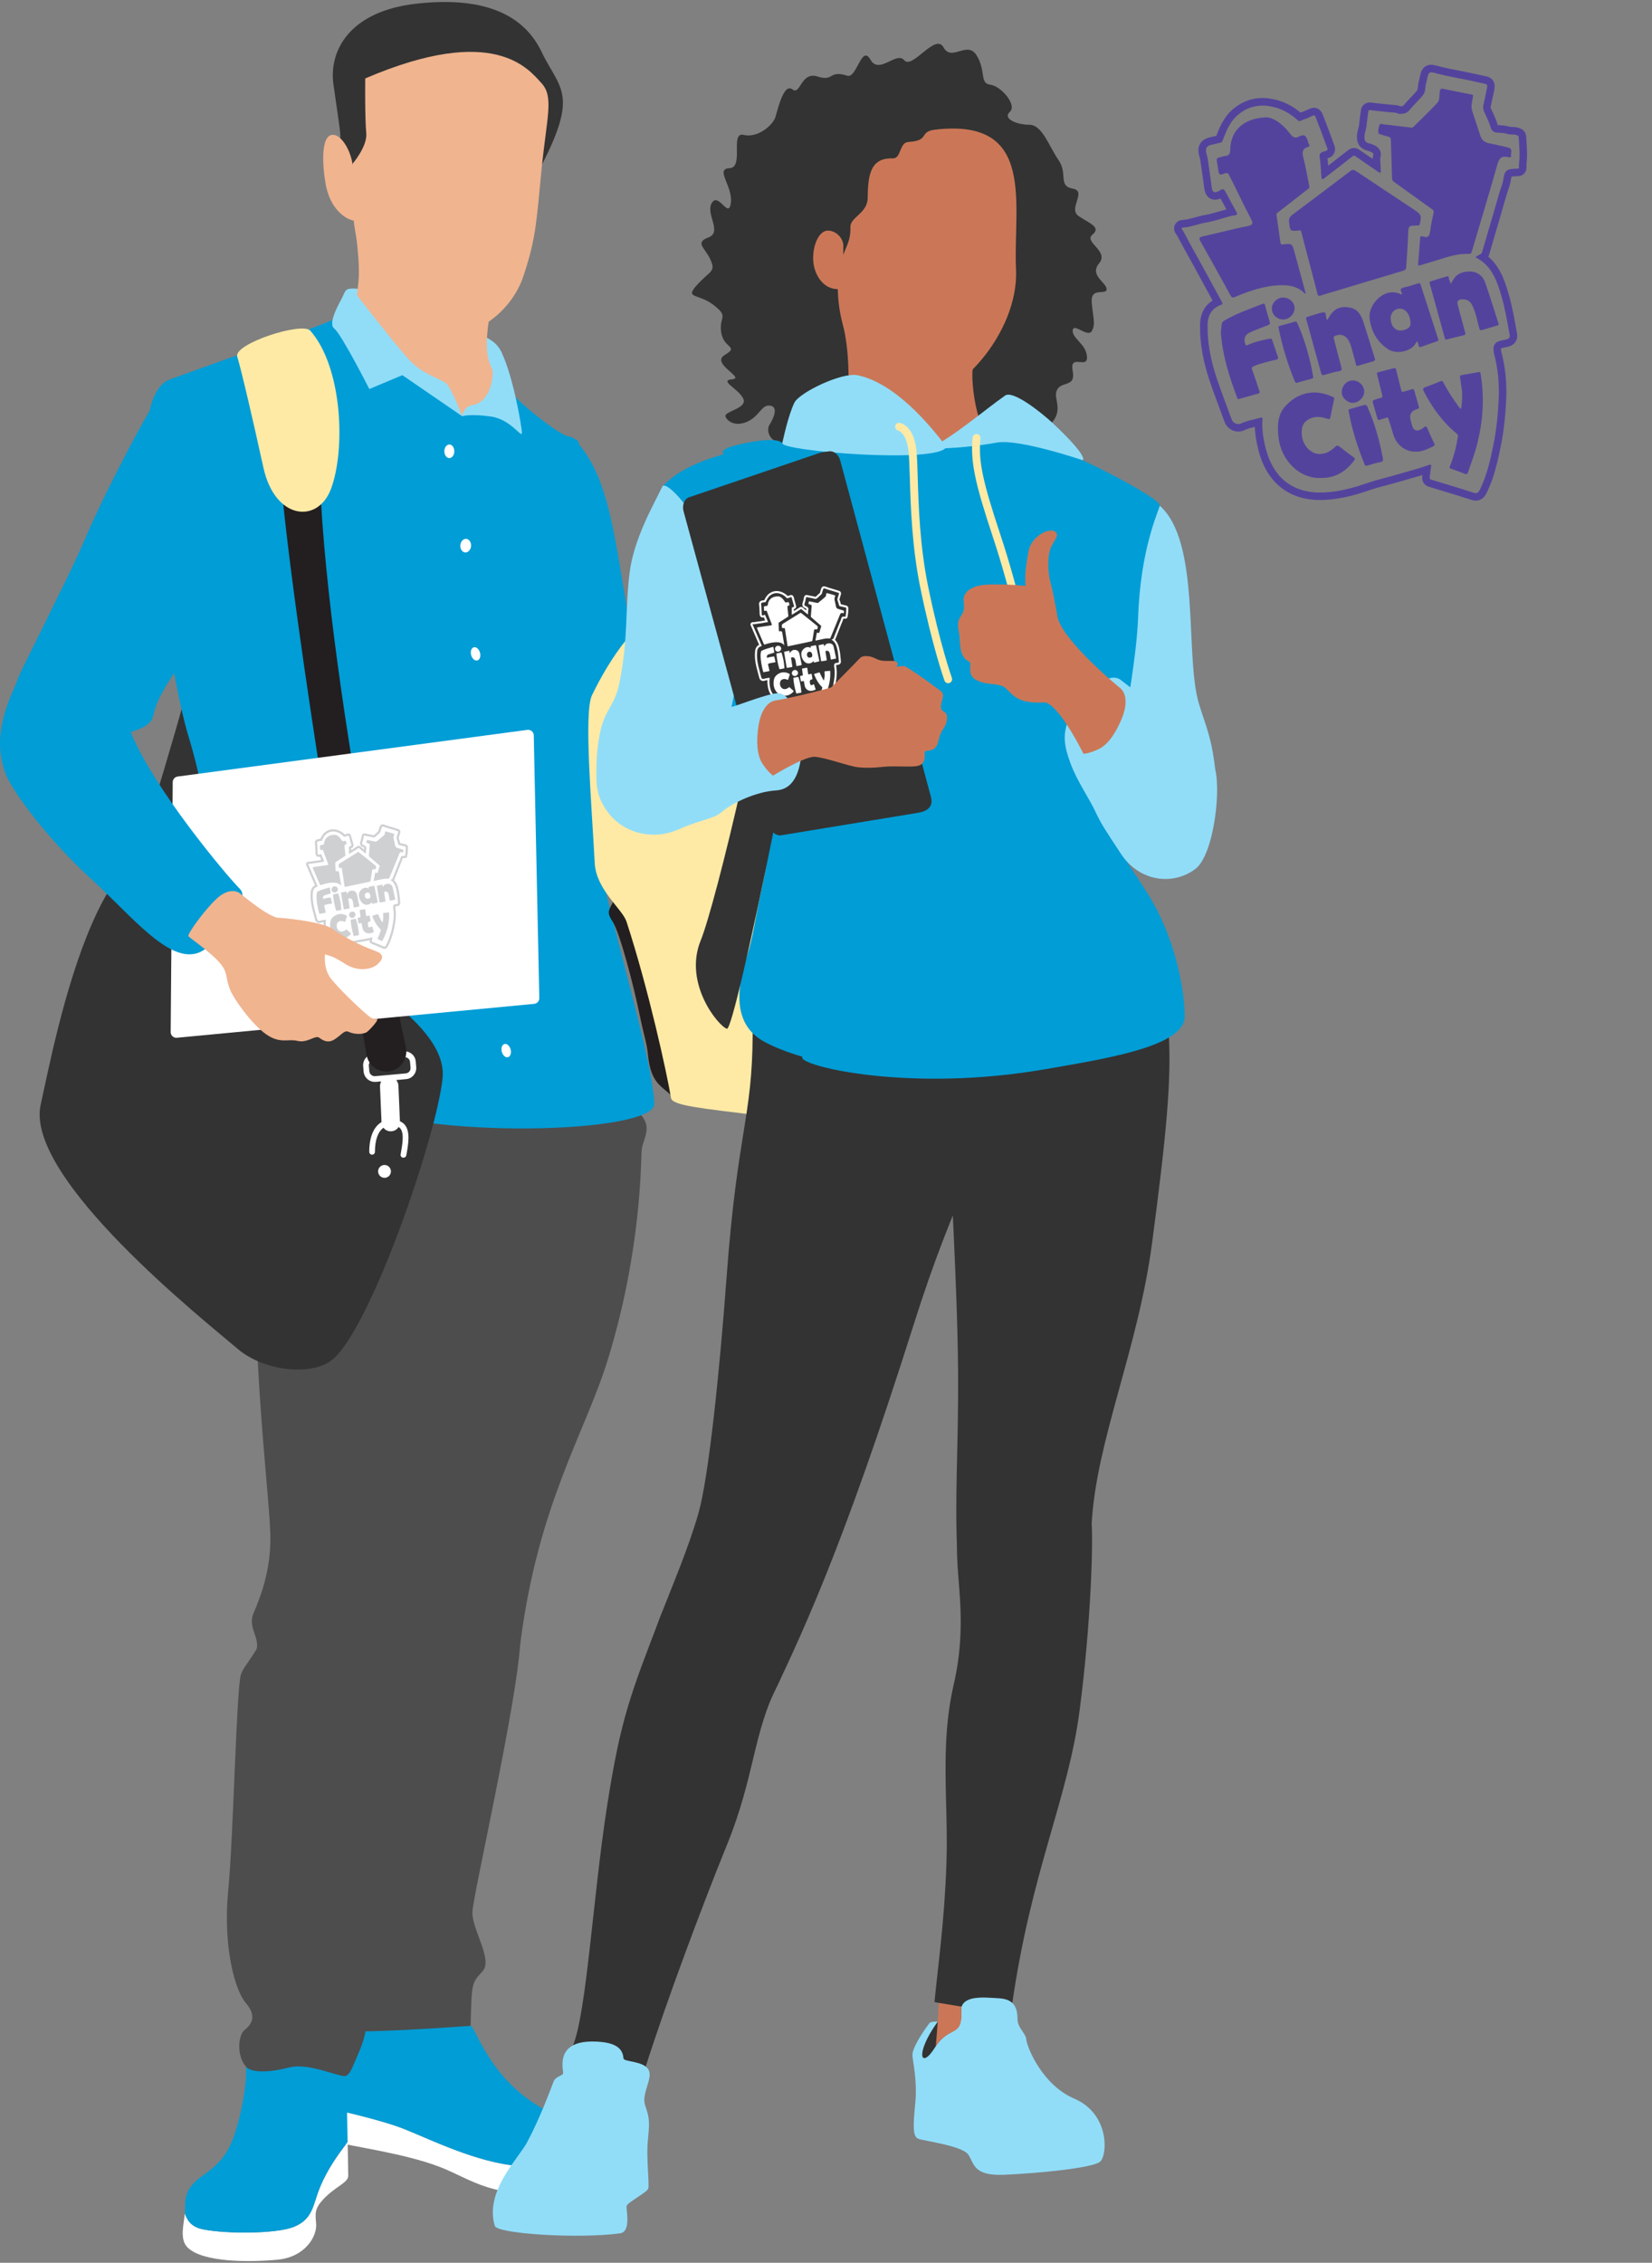 <svg width="485" height="664" viewBox="0 0 485 664" fill="none" xmlns="http://www.w3.org/2000/svg">
<rect x="0" y="0" width="485" height="664" fill="#808080" stroke="none"/>
<g clip-path="url(#clip0_1482_94124)">
<path d="M147.143 634.918C135.167 632.594 123.377 626.411 116.809 624.086C111.657 622.274 103.185 620.159 97.36 618.903C97.314 609.141 98.335 595.519 98.335 595.519C98.335 595.519 134.518 593.962 138.161 594.497C139.391 594.683 142.571 605.886 153.015 614.417C163.482 622.971 170.956 622.251 176.549 627.247C178.824 629.27 180.054 632.361 180.03 633.268C175.133 634.546 159.096 637.242 147.12 634.918H147.143Z" fill="#009DD6"/>
<path d="M116.809 624.086C123.377 626.411 135.167 632.594 147.143 634.919C159.119 637.243 175.157 634.523 180.054 633.268C179.984 635.871 179.868 638.568 179.706 639.452C179.474 640.73 173.439 642.845 166.964 643.426C144.01 645.449 139.09 639.707 128.994 635.825C118.666 631.85 102.861 629.805 98.683 628.55C97.708 628.248 97.384 624.134 97.36 618.904C103.186 620.159 111.657 622.274 116.809 624.086Z" fill="white"/>
<path d="M138.163 594.472C138.488 582.268 138.349 581.967 141.621 578.527C144.894 575.087 138.441 566.161 138.697 560.977C138.952 555.817 151.647 500.357 152.738 482.179C153.829 464.003 151.624 457.146 144.894 448.685C138.163 440.224 114.722 442.409 110.173 467.327C105.647 492.222 101.887 571.321 97.965 581.177C94.066 591.032 96.132 593.682 98.29 595.494C100.448 597.308 138.117 594.472 138.117 594.472H138.163Z" fill="#4D4D4D"/>
<path d="M152.759 482.203C158.097 440.713 171.976 420.328 178.66 398.293C188.315 366.471 188.129 341.228 188.361 337.765C188.593 334.301 191.587 331.28 188.361 327.375C185.135 323.447 169.005 300.133 148.024 303.131C127.043 306.13 119.895 331.768 117.597 373.328C115.299 414.889 109.451 471.511 108.894 476.113C108.337 480.716 150.113 502.775 152.759 482.227V482.203Z" fill="#4D4D4D"/>
<path d="M54.26 649.446C54.933 651.7 56.279 653.303 58.925 654.025C64.263 655.443 81.02 655.767 86.544 653.351C92.067 650.933 91.789 646.935 94.017 641.682C96.245 636.429 99.192 632.315 102.071 628.595C102.163 633.431 102.21 637.545 102.233 638.497C102.233 640.519 98.473 641.589 94.969 645.307C92.323 648.121 92.555 649.469 92.81 652.583C93.112 656.14 89.7 662.299 81.507 663.089C73.222 663.879 59.482 663.927 55.026 659.464C52.635 657.069 54.005 652.444 54.283 649.492L54.26 649.446Z" fill="white"/>
<path d="M94.017 641.682C91.789 646.935 92.067 650.933 86.543 653.351C81.02 655.767 64.263 655.443 58.925 654.025C56.279 653.328 54.933 651.7 54.26 649.446C54.538 646.238 53.494 642.658 59.319 638.567C64.541 634.895 67.094 632.106 69.299 624.946C71.504 617.764 72.525 609.838 72.2 606.421C71.875 603.004 80.439 596.1 87.054 596.658C93.576 597.193 101.56 603.12 101.699 609.071C101.699 609.071 101.908 619.995 102.047 628.572C99.169 632.291 96.222 636.405 93.993 641.659L94.017 641.682Z" fill="#009DD6"/>
<path d="M72.201 606.42C69.37 603.142 69.95 597.169 71.783 595.704C73.617 594.239 75.659 591.846 72.201 587.801C68.743 583.757 65.447 570.624 67.002 554.748C68.557 538.849 69.393 494.965 70.762 491.292C72.132 487.62 75.891 485.597 80.487 472.278C85.082 458.959 119.176 450.057 119.269 467.582C119.362 485.109 111.982 495.592 111.657 505.61C110.984 527.46 109.289 557.189 109.753 565.603C110.218 574.017 103.185 575.551 105.622 582.455C108.059 589.335 108.523 594.704 105.622 601.608C102.721 608.512 102.837 608.139 101.7 609.093C100.563 610.045 90.931 605.141 84.966 606.675C79.001 608.209 73.779 608.326 72.178 606.443L72.201 606.42Z" fill="#4D4D4D"/>
<path d="M119.2 471.139C122.635 441.503 139.067 359.893 143.384 335.44C147.724 310.987 130.178 296.971 103.395 299.156C76.611 301.342 72.48 305.083 71.691 324.399C70.902 343.739 74.639 346.876 75.033 379.232C75.428 411.588 79.164 440.178 79.373 450.638C79.582 461.098 76.217 469.187 74.453 473.324C72.689 477.461 76.101 480.181 75.381 483.854C74.662 487.526 116.856 491.292 119.2 471.163V471.139Z" fill="#4D4D4D"/>
<path d="M168.256 128.542C177.776 138.05 179.835 153.088 183.431 174.786C187.024 196.46 187.288 190.694 191.265 218.559C193.298 232.802 170.61 250.162 160.661 251.234C150.712 252.307 137.619 160.166 137.374 146.723C137.158 133.276 165.52 125.835 168.259 128.565L168.256 128.542Z" fill="#009DD6"/>
<path d="M37.224 261.618C37.224 261.618 51.892 214.804 55.931 198.324C59.969 181.844 68.672 199.301 65.4 206.273C62.127 213.247 49.525 258.48 48.643 264.616C47.784 270.753 34.95 268.87 37.201 261.618H37.224Z" fill="#333333"/>
<path d="M192.098 323.865C192.446 332.744 123.887 334.441 102.326 323.609C90.072 317.449 78.583 314.009 72.665 314.846C66.747 315.682 60.875 322.353 60.55 321.866C57.765 317.774 70.762 266.243 55.235 215.734C50.941 201.717 44.048 157.042 42.958 138.238C42.261 126.011 43.561 113.692 49.92 111.321C57.51 108.509 91.302 96.7 97.011 94.144C102.72 91.587 135.654 102.744 142.292 107.881C148.93 113.018 148.837 115.18 158.167 122.501C166.615 129.149 167.474 127.964 169.446 129.172C171.419 130.381 171.396 153.904 172.487 168.269C174.459 194.279 171.86 206.18 172.858 233.259C173.647 254.388 191.425 307.362 192.098 323.842V323.865Z" fill="#009DD6"/>
<path d="M131.917 134.426C131.11 134.426 130.455 133.531 130.455 132.427C130.455 131.323 131.11 130.428 131.917 130.428C132.725 130.428 133.379 131.323 133.379 132.427C133.379 133.531 132.725 134.426 131.917 134.426Z" fill="white"/>
<path d="M136.559 162.112C135.69 162.043 135.056 161.095 135.143 159.994C135.23 158.894 136.005 158.058 136.874 158.126C137.743 158.195 138.377 159.143 138.29 160.244C138.203 161.344 137.428 162.181 136.559 162.112Z" fill="white"/>
<path d="M138.32 192.226C138.031 191.16 138.378 190.139 139.096 189.944C139.813 189.748 140.629 190.454 140.918 191.52C141.207 192.585 140.859 193.607 140.142 193.802C139.424 193.997 138.609 193.292 138.32 192.226Z" fill="white"/>
<path d="M143.145 224.238C142.856 223.174 143.203 222.151 143.921 221.956C144.638 221.762 145.454 222.467 145.743 223.532C146.032 224.598 145.684 225.619 144.967 225.815C144.249 226.01 143.434 225.304 143.145 224.238Z" fill="white"/>
<path d="M147.317 308.648C147.028 307.582 147.375 306.561 148.093 306.365C148.81 306.17 149.626 306.876 149.915 307.942C150.204 309.007 149.856 310.029 149.139 310.224C148.421 310.418 147.605 309.713 147.317 308.648Z" fill="white"/>
<path d="M63.334 255.807C83.967 277.006 132.057 296.043 129.921 316.473C128.158 333.372 109.126 388.972 97.8 398.805C91.858 403.941 77.538 402.453 69.763 395.806C60.48 387.856 7.099 345.692 11.95 324.144C15.965 306.27 31.143 222.754 63.334 255.83V255.807Z" fill="#333333"/>
<path d="M107.34 310.499C107.897 309.825 108.686 309.407 109.545 309.338L118.503 308.523C119.362 308.454 120.221 308.71 120.894 309.268C121.567 309.825 121.984 310.616 122.054 311.476L122.193 313.102C122.263 313.963 122.008 314.823 121.451 315.497C120.894 316.171 120.105 316.59 119.246 316.659L116.321 316.938C116.693 317.38 116.948 317.938 116.971 318.566L117.412 329.025C117.969 329.281 118.457 329.606 118.828 330.048C120.522 332.093 119.896 335.626 119.292 339.019C119.223 339.415 118.875 339.718 118.457 339.718C118.41 339.718 118.364 339.718 118.294 339.718C117.83 339.624 117.528 339.206 117.621 338.741C118.132 335.859 118.735 332.582 117.528 331.141C117.389 330.977 117.203 330.838 117.018 330.699C116.554 331.442 115.764 331.954 114.813 331.977C113.908 332.024 113.095 331.605 112.585 330.931C110.983 332.07 110.078 334.488 110.078 337.997C110.078 338.462 109.707 338.834 109.243 338.834C108.779 338.834 108.407 338.462 108.407 337.997C108.407 333.65 109.73 330.606 112.005 329.281L111.564 318.774C111.564 318.24 111.68 317.751 111.912 317.333L110.31 317.473C110.31 317.473 110.101 317.473 110.009 317.473C108.338 317.473 106.922 316.194 106.759 314.497L106.62 312.87C106.551 312.011 106.806 311.15 107.363 310.476L107.34 310.499ZM108.43 314.358C108.5 315.218 109.289 315.869 110.148 315.799L119.107 314.985C119.524 314.939 119.919 314.753 120.174 314.427C120.453 314.102 120.569 313.684 120.522 313.266L120.383 311.638C120.337 311.22 120.151 310.825 119.826 310.57C119.501 310.313 119.083 310.174 118.666 310.221L109.707 311.034C109.289 311.08 108.918 311.267 108.639 311.592C108.361 311.918 108.245 312.336 108.291 312.754L108.43 314.381V314.358ZM114.767 343.739C114.767 342.692 113.931 341.856 112.887 341.856C111.842 341.856 111.007 342.692 111.007 343.739C111.007 344.784 111.842 345.621 112.887 345.621C113.931 345.621 114.767 344.784 114.767 343.739Z" fill="white"/>
<path d="M113.398 314.451C113.723 314.451 114.071 314.428 114.42 314.358C117.622 313.8 119.758 310.756 119.201 307.548C118.992 306.293 94.901 196.767 93.741 134.658C93.671 131.404 90.7 128.964 87.451 129.219C84.202 129.451 81.788 132.288 82.02 135.519C85.548 182.89 106.714 304.41 107.619 309.547C108.107 312.405 110.59 314.428 113.398 314.428V314.451Z" fill="#231F20"/>
<path d="M69.647 104.673C68.486 100.907 88.724 94.33 91.115 97.049C100.561 107.811 101.49 131.962 97.172 143.468C93.296 153.811 80.694 152.532 77.329 137.215C74.265 123.199 70.807 108.393 69.647 104.673Z" fill="#FFEAA5"/>
<path d="M147.304 103.511C150.716 110.717 153.223 125.383 153.223 126.965C153.223 128.847 150.113 123.083 144.102 122.222C138.09 121.362 135.677 122.129 135.677 122.129L118.131 110.089L108.429 114.157C108.429 114.157 100.19 97.979 98.171 96.468C96.546 95.236 98.24 91.494 100.074 88.077C101.234 85.939 101.188 84.939 102.557 84.753C103.695 84.59 108.081 84.056 123.167 91.029C139.576 98.607 144.612 97.793 147.328 103.534L147.304 103.511Z" fill="#91DDF8"/>
<path d="M68.626 123.361C77.353 143.561 75.403 152.695 66.63 171.616C57.486 191.281 46.972 200.415 45.092 209.69C43.839 215.85 34.3 213.641 18.959 223.381C8.445 230.075 -4.389 218.36 6.914 195.488C18.216 172.615 21.466 166.34 25.991 155.787C30.517 145.234 44.141 118.643 47.692 114.9C51.243 111.136 61.408 106.603 68.649 123.385L68.626 123.361Z" fill="#009DD6"/>
<path d="M51.918 304.526L156.822 294.577C157.681 294.484 158.354 293.764 158.331 292.881L156.706 215.781C156.706 214.781 155.801 214.037 154.826 214.176L52.15 227.867C51.337 227.984 50.711 228.681 50.711 229.494L50.107 302.853C50.107 303.829 50.943 304.62 51.918 304.526Z" fill="white"/>
<path d="M112.339 242.52C112.458 242.525 112.634 242.594 112.924 242.698C113.75 242.996 114.603 243.216 115.442 243.474C115.884 243.61 116.326 243.751 116.766 243.896C116.994 243.971 116.91 244.159 116.869 244.302C116.74 244.755 116.593 245.203 116.451 245.653C116.393 245.838 116.399 246.01 116.465 246.199C116.623 246.649 116.804 247.099 116.89 247.566C116.954 247.911 117.2 248.01 117.416 248.042C117.691 248.084 117.978 248.117 118.221 248.223C118.51 248.348 118.841 248.267 119.1 248.461C119.128 248.482 119.144 248.541 119.142 248.581C119.119 249.149 119.126 249.719 119.053 250.28C119.017 250.557 118.935 250.832 118.929 251.118C118.929 251.187 118.878 251.188 118.829 251.186C118.693 251.18 118.558 251.174 118.422 251.168C117.866 251.144 117.684 251.343 117.557 251.91C117.471 252.296 117.265 252.651 117.118 253.022C116.885 253.613 116.659 254.205 116.426 254.794C116.017 255.827 115.605 256.858 115.198 257.891C115.138 258.044 114.502 258.15 114.694 258.269C115.572 258.814 116.013 259.674 116.271 260.658C116.433 261.275 116.548 261.899 116.635 262.535C116.744 263.329 116.804 264.127 116.877 264.924C116.893 265.093 116.815 265.22 116.653 265.258C116.148 265.376 115.326 265.175 115.426 266.314C115.647 267.586 115.656 268.859 115.477 270.144C115.3 271.424 115.055 272.684 114.686 273.917C114.313 275.165 113.91 276.406 113.227 277.524C113.129 277.684 113.04 277.808 112.868 277.8C112.813 277.798 112.75 277.783 112.675 277.75C111.533 277.255 110.373 276.803 109.224 276.324C109.073 276.262 109.156 276.104 109.173 275.998C109.217 275.741 109.281 275.488 109.349 275.235C109.378 275.129 109.35 275.087 109.286 275.084C109.267 275.083 109.242 275.086 109.216 275.092C108.848 275.173 108.483 275.264 108.115 275.337C107.471 275.466 106.825 275.586 106.179 275.706C105.433 275.844 104.678 275.942 103.941 276.123C102.74 276.418 101.536 276.631 100.296 276.578C100.293 276.578 100.291 276.577 100.288 276.577C97.718 276.465 96.151 275.04 95.74 272.427C95.612 271.615 95.564 270.8 95.706 269.983C95.72 269.906 95.683 269.873 95.633 269.871C95.62 269.87 95.608 269.872 95.594 269.874C95.031 269.992 94.446 270.004 93.901 270.208C93.83 270.235 93.757 270.246 93.684 270.243C93.436 270.232 93.204 270.052 93.132 269.777C92.825 268.593 92.484 267.417 92.205 266.228C91.867 264.778 91.707 263.31 91.859 261.812C91.947 260.954 92.345 260.413 93.162 260.203C93.283 260.172 93.279 260.09 93.235 259.989C92.747 258.859 92.261 257.726 91.772 256.597C91.409 255.761 91.032 254.934 90.685 254.092C90.622 253.942 90.569 253.794 90.477 253.66C90.431 253.594 90.439 253.501 90.534 253.505C91.231 253.529 91.899 253.307 92.588 253.256C93.201 253.212 93.806 253.054 94.414 252.951C94.584 252.922 94.756 252.893 94.927 252.891C95.222 252.887 95.191 252.759 95.094 252.544C94.837 251.975 94.595 251.399 94.356 250.822C94.296 250.678 94.224 250.629 94.148 250.626C94.038 250.621 93.919 250.711 93.811 250.752C93.693 250.797 93.597 250.82 93.521 250.817C93.353 250.81 93.277 250.679 93.263 250.395C93.224 249.602 93.199 248.805 93.15 248.012C93.138 247.826 93.093 247.64 93.07 247.451C93.017 246.999 93.262 246.884 93.617 246.841C93.864 246.812 94.111 246.776 94.356 246.74C94.469 246.723 94.507 246.624 94.55 246.535C94.913 245.789 95.295 245.054 95.992 244.571C96.603 244.147 97.251 243.948 97.945 243.978C98.169 243.988 98.398 244.022 98.632 244.079C99.539 244.305 100.288 244.774 100.912 245.473C100.966 245.534 101.022 245.559 101.076 245.561C101.196 245.566 101.315 245.471 101.427 245.455C101.7 245.416 101.96 245.286 102.229 245.206C102.251 245.199 102.271 245.197 102.288 245.198C102.392 245.202 102.424 245.322 102.446 245.402C102.691 246.27 102.93 247.14 103.158 248.011C103.233 248.295 102.939 248.24 102.841 248.267C102.574 248.339 102.431 248.403 102.456 248.748C102.497 249.285 102.463 249.829 102.447 250.369C102.444 250.495 102.47 250.555 102.528 250.558C102.56 250.559 102.604 250.542 102.659 250.508C103.511 249.969 104.364 249.429 105.212 248.884C105.254 248.855 105.285 248.843 105.316 248.844C105.347 248.846 105.376 248.863 105.416 248.897C106.023 249.405 106.634 249.908 107.245 250.409C107.29 250.446 107.326 250.464 107.354 250.465C107.405 250.468 107.429 250.412 107.431 250.307C107.437 250.014 107.454 249.723 107.473 249.285C107.746 248.604 107.368 248.188 106.637 247.931C106.248 247.793 106.244 247.441 106.498 246.783C106.603 246.51 106.633 246.206 106.704 245.918C106.759 245.696 106.804 245.467 106.862 245.252C106.877 245.2 106.924 245.184 106.984 245.186C107.076 245.19 107.199 245.236 107.288 245.253C107.884 245.368 108.478 245.501 109.076 245.599C109.205 245.621 109.287 245.714 109.407 245.728C109.466 245.734 109.523 245.74 109.58 245.743C109.833 245.754 110.065 245.706 110.279 245.488C110.678 245.084 111.143 244.748 111.53 244.335C111.793 244.054 111.743 243.607 111.916 243.264C111.942 243.211 111.943 243.146 111.963 243.088C112.102 242.665 112.152 242.515 112.34 242.523M112.367 241.892C112.042 241.878 111.767 242.029 111.594 242.319C111.505 242.468 111.451 242.634 111.367 242.886C111.348 242.944 111.339 242.994 111.332 243.029C111.242 243.226 111.201 243.418 111.165 243.59C111.143 243.699 111.107 243.865 111.074 243.9C110.889 244.098 110.676 244.284 110.452 244.478C110.248 244.655 110.037 244.838 109.835 245.042C109.787 245.091 109.755 245.117 109.608 245.111C109.587 245.11 109.564 245.109 109.538 245.106C109.465 245.066 109.343 245.001 109.178 244.974C108.793 244.911 108.398 244.83 108.015 244.752C107.813 244.711 107.61 244.67 107.407 244.63C107.397 244.628 107.366 244.62 107.345 244.614C107.254 244.589 107.141 244.558 107.013 244.552C106.653 244.537 106.349 244.748 106.259 245.079C106.219 245.224 106.186 245.37 106.154 245.511C106.136 245.596 106.116 245.68 106.096 245.763C106.068 245.879 106.046 245.99 106.026 246.099C105.993 246.268 105.963 246.427 105.915 246.552C105.742 247.001 105.593 247.519 105.799 247.964C105.882 248.145 106.059 248.388 106.432 248.518C106.748 248.63 106.897 248.75 106.928 248.82C106.955 248.879 106.913 248.999 106.893 249.047C106.867 249.113 106.852 249.182 106.849 249.252L106.848 249.263C106.51 248.984 106.164 248.698 105.819 248.409C105.765 248.363 105.597 248.223 105.343 248.212C105.104 248.201 104.931 248.314 104.874 248.35C104.3 248.719 103.728 249.082 103.103 249.479C103.105 249.277 103.105 249.073 103.094 248.865C103.255 248.841 103.492 248.772 103.656 248.541C103.737 248.43 103.857 248.191 103.766 247.846C103.558 247.053 103.324 246.196 103.052 245.227L103.05 245.222C102.895 244.672 102.525 244.574 102.317 244.565C102.229 244.561 102.139 244.573 102.051 244.598C101.935 244.633 101.828 244.672 101.725 244.709C101.583 244.762 101.449 244.811 101.339 244.828C101.29 244.835 101.244 244.845 101.203 244.858C100.522 244.162 99.709 243.694 98.785 243.464C98.511 243.397 98.239 243.357 97.974 243.345C97.148 243.309 96.362 243.546 95.636 244.049C94.814 244.619 94.365 245.481 94.039 246.147C93.879 246.17 93.708 246.193 93.543 246.213C93.283 246.245 92.909 246.323 92.656 246.643C92.475 246.874 92.404 247.17 92.446 247.522C92.458 247.615 92.472 247.701 92.486 247.784C92.503 247.88 92.518 247.971 92.523 248.046C92.554 248.556 92.576 249.078 92.598 249.583C92.61 249.861 92.622 250.14 92.636 250.42C92.68 251.333 93.302 251.431 93.492 251.439C93.622 251.445 93.757 251.426 93.91 251.378C94.046 251.705 94.178 252.017 94.312 252.326H94.309C94.103 252.361 93.898 252.401 93.701 252.441C93.299 252.52 92.918 252.597 92.543 252.623C92.226 252.646 91.924 252.7 91.632 252.752C91.254 252.819 90.898 252.883 90.554 252.871C90.282 252.862 90.034 253 89.908 253.232C89.776 253.474 89.796 253.773 89.96 254.01C89.999 254.067 90.034 254.154 90.075 254.255C90.084 254.279 90.095 254.303 90.104 254.327C90.337 254.892 90.587 255.455 90.826 256.001C90.95 256.281 91.073 256.561 91.195 256.841C91.468 257.47 91.74 258.1 92.01 258.73C92.162 259.083 92.314 259.435 92.466 259.789C91.892 260.078 91.346 260.646 91.234 261.743C91.086 263.19 91.204 264.702 91.593 266.365C91.777 267.149 91.988 267.933 92.194 268.692C92.304 269.097 92.416 269.518 92.524 269.93C92.663 270.466 93.118 270.842 93.656 270.865C93.815 270.872 93.97 270.848 94.119 270.792C94.387 270.692 94.686 270.646 95.004 270.601C94.97 271.184 95.009 271.81 95.12 272.52C95.348 273.965 95.907 275.102 96.782 275.9C97.66 276.7 98.831 277.138 100.26 277.201H100.27C101.701 277.262 103.063 276.981 104.091 276.729C104.561 276.612 105.039 276.533 105.544 276.449C105.788 276.409 106.043 276.366 106.294 276.32C106.981 276.193 107.601 276.077 108.237 275.95C108.343 275.928 108.45 275.906 108.556 275.882C108.554 275.888 108.553 275.893 108.551 275.899C108.365 276.603 108.878 276.857 108.983 276.9C109.405 277.074 109.834 277.249 110.25 277.418C110.967 277.709 111.707 278.009 112.426 278.321C112.571 278.384 112.707 278.417 112.841 278.423C113.396 278.447 113.662 278.01 113.762 277.846C114.486 276.66 114.913 275.342 115.287 274.093C115.632 272.94 115.898 271.675 116.098 270.226C116.286 268.865 116.27 267.521 116.048 266.23C116.036 266.08 116.051 266.005 116.059 265.975C116.125 265.95 116.287 265.934 116.386 265.925C116.518 265.912 116.655 265.899 116.795 265.866C117.255 265.759 117.545 265.345 117.5 264.863C117.485 264.691 117.469 264.519 117.454 264.347C117.399 263.726 117.342 263.084 117.254 262.446C117.157 261.735 117.033 261.096 116.876 260.496C116.625 259.539 116.244 258.812 115.7 258.268C115.732 258.224 115.758 258.174 115.78 258.119C116.012 257.53 116.246 256.941 116.48 256.351C116.656 255.908 116.832 255.466 117.007 255.023C117.124 254.727 117.239 254.432 117.355 254.134C117.469 253.84 117.583 253.546 117.7 253.251C117.742 253.142 117.793 253.032 117.846 252.914C117.963 252.656 118.095 252.365 118.167 252.043C118.198 251.901 118.225 251.83 118.242 251.797C118.268 251.792 118.315 251.789 118.392 251.793C118.529 251.799 118.665 251.805 118.802 251.811C119.017 251.82 119.198 251.757 119.339 251.624C119.474 251.496 119.55 251.32 119.554 251.128C119.556 251.001 119.585 250.856 119.614 250.702C119.636 250.592 119.658 250.479 119.673 250.357C119.731 249.915 119.742 249.476 119.753 249.053C119.757 248.903 119.761 248.753 119.767 248.603C119.775 248.403 119.703 248.127 119.475 247.956C119.191 247.744 118.894 247.708 118.677 247.681C118.593 247.671 118.506 247.66 118.466 247.643C118.175 247.518 117.868 247.473 117.598 247.433L117.508 247.419C117.508 247.419 117.501 247.419 117.498 247.418C117.416 246.995 117.274 246.6 117.136 246.22C117.108 246.142 117.081 246.065 117.053 245.989C117.029 245.92 117.031 245.886 117.046 245.841C117.079 245.735 117.113 245.629 117.147 245.522C117.255 245.181 117.366 244.828 117.468 244.475C117.47 244.465 117.474 244.454 117.477 244.444C117.734 243.602 117.09 243.342 116.958 243.298C116.519 243.154 116.07 243.01 115.622 242.873C115.343 242.787 115.061 242.705 114.789 242.626C114.239 242.466 113.67 242.301 113.133 242.107L113.027 242.068C112.751 241.967 112.567 241.901 112.367 241.892Z" fill="#CED0D1"/>
<path d="M118.281 249.327C118.607 249.457 118.372 249.777 118.39 250.006C118.403 250.169 118.228 250.131 118.139 250.1C117.62 249.922 117.383 250.116 117.176 250.638C116.238 253.008 115.248 255.356 114.277 257.713C114.225 257.84 114.155 257.882 114.007 257.864C113.122 257.753 112.265 257.959 111.407 258.152C110.892 258.267 110.375 258.37 109.86 258.486C109.72 258.518 109.703 258.466 109.726 258.345C109.86 257.626 109.992 256.908 110.122 256.189C110.142 256.074 110.218 256.082 110.299 256.089C110.307 256.09 110.318 256.087 110.325 256.09C110.84 256.347 110.938 256.019 111.034 255.604C111.147 255.118 111.318 254.646 111.468 254.17C111.504 254.053 111.449 253.989 111.372 253.923C110.392 253.077 109.415 252.228 108.433 251.385C108.33 251.297 108.291 251.202 108.302 251.068C108.383 250.01 108.457 248.952 108.541 247.895C108.555 247.717 108.495 247.635 108.331 247.582C108.102 247.508 107.881 247.412 107.657 247.322C107.624 247.308 107.578 247.278 107.574 247.249C107.535 246.997 107.649 246.763 107.734 246.543C107.783 246.418 107.98 246.522 108.103 246.545C108.854 246.691 109.603 246.852 110.355 247C110.411 247.011 110.493 246.978 110.54 246.939C111.274 246.338 112.016 245.748 112.726 245.119C112.974 244.9 112.944 244.521 113.023 244.211C113.075 244.005 113.143 243.933 113.369 244.002C114.101 244.228 114.841 244.425 115.577 244.637C115.66 244.662 115.817 244.688 115.749 244.808L115.579 245.417C115.522 245.623 115.516 245.839 115.56 246.045L116.023 248.172C116.088 248.469 116.304 248.706 116.593 248.792C117.156 248.962 118.056 249.235 118.283 249.326L118.281 249.327Z" fill="#CED0D1"/>
<path d="M98.406 244.985C98.971 245.018 99.713 245.607 100.246 246.475C100.445 246.798 100.619 246.959 100.991 246.797C101.563 246.55 101.636 246.964 101.69 247.365C101.706 247.479 101.908 247.669 101.643 247.722C101.156 247.821 101.091 248.101 101.155 248.551C101.271 249.361 101.325 250.181 101.405 250.997C101.418 251.131 101.324 251.181 101.236 251.237C100.335 251.817 99.434 252.397 98.531 252.976C98.459 253.022 98.419 253.07 98.424 253.164C98.457 253.945 98.487 254.725 98.513 255.507C98.517 255.631 98.579 255.647 98.68 255.643C99.481 255.619 99.477 255.62 99.604 256.409C99.783 257.524 99.969 258.636 100.151 259.75C100.16 259.802 100.151 259.857 100.15 259.911C100.115 259.877 100.076 259.845 100.043 259.808C99.561 259.246 98.898 259.061 98.208 259.017C96.842 258.931 95.528 259.265 94.234 259.688C94.05 259.748 93.98 259.711 93.903 259.53C93.243 257.979 92.578 256.43 91.898 254.889C91.764 254.584 91.756 254.478 92.143 254.429C93.387 254.27 94.624 254.03 95.869 253.89C96.387 253.832 96.438 253.72 96.245 253.247C95.737 252 95.3 250.724 94.812 249.468C94.73 249.259 94.479 249.359 94.326 249.403C94.03 249.487 93.985 249.343 93.978 249.108C93.971 248.837 93.963 248.566 93.939 248.296C93.922 248.103 93.988 248.012 94.182 247.994C94.344 247.979 94.505 247.914 94.667 247.916C95.163 247.921 95.126 247.52 95.18 247.22C95.433 245.831 96.532 244.913 98.405 244.984L98.406 244.985Z" fill="#CED0D1"/>
<path d="M110.08 255.077C109.289 255.021 109.312 255.024 109.203 255.817C109.081 256.704 108.911 257.584 108.766 258.467C108.739 258.631 108.657 258.693 108.496 258.726C106.401 259.166 104.308 259.615 102.214 260.061C101.947 260.118 101.677 260.166 101.415 260.237C101.22 260.29 101.181 260.219 101.154 260.034C100.957 258.703 100.747 257.374 100.541 256.043C100.476 255.625 100.414 255.206 100.348 254.787C100.325 254.646 100.21 254.697 100.127 254.697C99.42 254.691 99.447 254.691 99.424 253.973C99.412 253.636 99.531 253.484 99.803 253.319C101.532 252.261 103.248 251.179 104.968 250.105C105.121 250.009 105.257 250.008 105.407 250.127C106.903 251.328 108.403 252.525 109.902 253.722C109.909 253.728 109.915 253.733 109.922 253.739C110.481 254.182 110.513 254.304 110.263 254.999C110.227 255.099 110.15 255.074 110.079 255.076L110.08 255.077Z" fill="#CED0D1"/>
<path d="M100.201 275.349C98.287 275.342 96.922 273.63 96.891 271.737C96.875 270.75 97.001 269.773 97.784 269.095C99.022 268.023 100.425 267.924 101.789 268.715C101.865 268.761 101.87 268.822 101.846 268.895C101.686 269.392 101.523 269.887 101.368 270.386C101.326 270.518 101.27 270.544 101.141 270.487C100.5 270.198 99.857 270.125 99.249 270.583C98.868 270.87 98.736 271.678 98.941 272.273C99.173 272.941 99.654 273.323 100.212 273.35C100.737 273.375 101.149 273.145 101.538 272.835C101.66 272.737 101.747 272.745 101.862 272.853C102.23 273.201 102.608 273.537 102.984 273.875C103.06 273.943 103.075 273.997 103 274.082C102.24 274.942 101.32 275.421 100.201 275.351V275.349Z" fill="#CED0D1"/>
<path d="M92.923 262.673C92.913 262.458 93.019 262.143 93.082 261.821C93.108 261.688 93.217 261.618 93.327 261.565C94.41 261.048 95.565 260.756 96.707 260.425C96.783 260.403 96.817 260.45 96.829 260.521C96.914 261.015 96.995 261.51 97.09 262.001C97.119 262.156 97.054 262.2 96.927 262.237C96.388 262.397 95.845 262.545 95.316 262.735C94.888 262.89 94.743 263.251 94.87 263.695C94.898 263.795 94.955 263.787 95.027 263.76C95.658 263.524 96.317 263.445 96.978 263.373C97.093 263.36 97.118 263.438 97.137 263.521C97.244 263.991 97.347 264.464 97.455 264.936C97.486 265.073 97.443 265.136 97.303 265.159C96.661 265.266 96.012 265.336 95.388 265.545C95.231 265.597 95.157 265.655 95.21 265.859C95.366 266.466 95.489 267.082 95.627 267.693C95.654 267.813 95.582 267.839 95.495 267.856C94.953 267.96 94.41 268.064 93.869 268.169C93.787 268.185 93.736 268.161 93.714 268.075C93.273 266.344 92.88 264.603 92.922 262.673H92.923Z" fill="#CED0D1"/>
<path d="M112.528 269.228C112.513 268.845 112.5 268.462 112.484 268.078C112.48 267.983 112.485 267.902 112.609 267.891C113.111 267.847 113.611 267.793 114.113 267.753C114.249 267.742 114.221 267.868 114.225 267.946C114.353 270.141 113.941 272.247 113.102 274.276C112.859 274.862 112.573 275.431 112.308 276.008C112.246 276.142 112.175 276.17 112.034 276.1C111.674 275.917 111.306 275.75 110.935 275.59C110.822 275.54 110.799 275.488 110.854 275.385C111.265 274.62 111.564 273.814 111.786 272.976C111.813 272.872 111.805 272.802 111.732 272.731C110.654 271.683 109.924 270.404 109.359 269.016C109.275 268.811 109.267 268.705 109.518 268.642C109.97 268.528 110.413 268.375 110.861 268.247C111.017 268.202 111.034 268.349 111.072 268.439C111.385 269.175 111.744 269.887 112.165 270.565C112.196 270.613 112.246 270.65 112.286 270.692C112.302 270.638 112.323 270.586 112.336 270.53C112.433 270.102 112.506 269.672 112.529 269.229L112.528 269.228Z" fill="#CED0D1"/>
<path d="M105.372 262.481C105.363 261.371 106.883 259.931 108.186 260.721C108.207 260.734 108.239 260.73 108.266 260.733C108.265 260.682 108.278 260.623 108.258 260.581C108.116 260.286 108.256 260.211 108.526 260.171C108.924 260.112 109.318 260.02 109.71 259.93C109.83 259.903 109.88 259.937 109.904 260.047C110.232 261.597 110.561 263.145 110.89 264.695C110.912 264.8 110.879 264.839 110.773 264.865C110.326 264.973 109.883 265.091 109.439 265.211C109.226 265.268 109.196 265.156 109.197 264.982C109.198 264.9 109.156 264.82 109.133 264.738C109.076 264.794 109.008 264.841 108.965 264.905C108.534 265.542 107.267 265.706 106.618 265.179C105.776 264.493 105.376 263.58 105.369 262.483L105.372 262.481ZM107.108 262.726C107.098 263.333 107.419 263.744 107.916 263.726C108.268 263.715 108.685 263.582 108.721 263.233C108.802 262.421 108.424 261.903 107.898 261.903C107.462 261.902 107.116 262.263 107.108 262.726Z" fill="#CED0D1"/>
<path d="M102.241 263.854C102.365 264.661 102.483 265.47 102.616 266.275C102.649 266.48 102.66 266.6 102.386 266.624C101.961 266.662 101.54 266.759 101.118 266.837C100.981 266.863 100.915 266.83 100.89 266.676C100.639 265.142 100.381 263.61 100.124 262.077C100.11 261.99 100.119 261.935 100.217 261.914C100.637 261.825 101.053 261.712 101.476 261.644C101.948 261.569 101.733 261.982 101.814 262.185C101.828 262.221 101.834 262.261 101.843 262.299C101.871 262.274 101.906 262.253 101.927 262.223C102.455 261.442 102.978 261.191 103.856 261.423C104.543 261.605 104.753 262.212 104.88 262.851C105.076 263.84 105.278 264.827 105.482 265.813C105.51 265.95 105.457 266.004 105.333 266.03C104.888 266.123 104.445 266.225 103.998 266.306C103.839 266.336 103.864 266.172 103.849 266.084C103.76 265.59 103.699 265.091 103.6 264.599C103.439 263.803 103.023 263.486 102.41 263.657C102.307 263.685 102.228 263.727 102.241 263.854Z" fill="#CED0D1"/>
<path d="M114.586 264.292C114.439 264.312 114.404 264.253 114.385 264.149C114.267 263.476 114.237 262.782 113.982 262.14C113.838 261.776 113.569 261.616 113.189 261.609C112.878 261.603 112.741 261.727 112.796 262.055C112.928 262.844 113.047 263.633 113.177 264.421C113.196 264.537 113.149 264.574 113.053 264.59C112.557 264.673 112.062 264.754 111.566 264.837C111.486 264.85 111.447 264.816 111.433 264.735C111.174 263.181 110.914 261.627 110.652 260.072C110.635 259.967 110.678 259.918 110.776 259.897C111.239 259.8 111.698 259.688 112.163 259.606C112.353 259.573 112.264 259.767 112.296 259.856C112.341 259.983 112.364 260.119 112.396 260.253C112.471 260.151 112.547 260.048 112.621 259.946C113.003 259.415 113.552 259.291 114.135 259.357C114.715 259.421 115.129 259.784 115.265 260.35C115.545 261.515 115.773 262.694 116.022 263.867C116.033 263.924 116.032 263.991 115.958 264.006C115.489 264.106 115.019 264.202 114.584 264.292H114.586Z" fill="#CED0D1"/>
<path d="M108.18 273.88C107.25 273.854 106.537 273.151 106.392 272.167C106.332 271.752 106.228 271.346 106.144 270.936C106.129 270.857 106.089 270.841 106.014 270.861C105.813 270.91 105.61 270.95 105.408 270.998C105.3 271.025 105.257 270.974 105.24 270.876C105.16 270.42 105.081 269.965 104.998 269.511C104.976 269.392 105.029 269.335 105.13 269.311C105.315 269.266 105.498 269.209 105.686 269.189C105.859 269.169 105.861 269.077 105.842 268.947C105.76 268.364 105.681 267.781 105.598 267.197C105.583 267.096 105.626 267.052 105.719 267.036C106.167 266.96 106.613 266.879 107.06 266.807C107.214 266.782 107.215 266.912 107.23 267.013C107.314 267.582 107.397 268.152 107.475 268.721C107.488 268.815 107.526 268.843 107.611 268.827C107.839 268.784 108.074 268.76 108.295 268.688C108.473 268.629 108.53 268.681 108.558 268.845C108.633 269.295 108.712 269.747 108.794 270.198C108.809 270.278 108.779 270.313 108.712 270.332C108.658 270.348 108.603 270.363 108.549 270.376C108.108 270.484 107.92 270.765 107.984 271.22C108.008 271.392 108.038 271.564 108.072 271.735C108.159 272.17 108.497 272.271 108.971 271.956C109.212 271.796 109.264 271.841 109.334 272.096C109.449 272.516 109.603 272.925 109.751 273.333C109.792 273.447 109.766 273.503 109.66 273.544C109.174 273.737 108.69 273.929 108.18 273.88Z" fill="#CED0D1"/>
<path d="M99.21 262.169C99.321 262.18 99.351 262.261 99.379 262.346C99.851 263.814 100.116 265.323 100.213 266.868C100.218 266.951 100.205 266.997 100.113 267.014C99.694 267.09 99.274 267.167 98.857 267.254C98.736 267.28 98.685 267.259 98.647 267.131C98.207 265.652 97.908 264.142 97.766 262.599C97.75 262.433 97.827 262.435 97.946 262.414C98.37 262.339 98.793 262.25 99.211 262.168L99.21 262.169Z" fill="#CED0D1"/>
<path d="M104.253 269.635C104.477 269.612 104.501 269.681 104.526 269.755C105.009 271.182 105.248 272.661 105.381 274.165C105.401 274.393 105.344 274.453 105.124 274.478C104.748 274.519 104.377 274.606 104.005 274.678C103.894 274.7 103.835 274.665 103.804 274.556C103.38 273.078 103.05 271.581 102.948 270.037C102.944 269.967 102.938 269.895 103.021 269.878C103.473 269.786 103.925 269.698 104.252 269.634L104.253 269.635Z" fill="#CED0D1"/>
<path d="M104.367 268.451C104.345 268.939 103.864 269.371 103.352 269.36C102.901 269.351 102.465 268.895 102.485 268.452C102.509 267.925 102.97 267.476 103.465 267.496C103.977 267.518 104.389 267.953 104.367 268.451Z" fill="#CED0D1"/>
<path d="M98.199 261.904C97.694 261.884 97.298 261.46 97.323 260.963C97.347 260.482 97.825 260.058 98.32 260.08C98.843 260.102 99.247 260.515 99.223 261.001C99.198 261.497 98.713 261.923 98.199 261.904Z" fill="#CED0D1"/>
<path d="M38.385 214.826C45.069 231.4 66.63 257.061 70.413 260.827C74.196 264.592 63.497 277.679 58.228 279.585C49.479 282.769 38.594 268.66 26.803 257.967C15.013 247.275 3.455 232.376 1.459 226.588C-0.537 220.8 -1.233 213.641 4.337 201.485C9.907 189.305 35.391 207.435 38.362 214.803L38.385 214.826Z" fill="#009DD6"/>
<path d="M70.323 262.059C76.334 266.894 78.818 268.428 81.162 269.264C83.506 270.102 95.76 277.865 95.435 280.097C95.296 281.003 95.157 283.978 96.689 286.488C98.221 288.976 106.506 296.925 108.734 298.529C109.244 298.901 110.103 299.063 110.474 298.994C111.867 298.762 108.13 302.667 107.573 302.945C106.343 303.55 104.092 303.596 102.282 302.76C101.052 302.202 100.216 303.782 98.081 305.083C96.48 306.06 95.018 305.525 93.787 304.549C92.558 303.573 90.353 306.2 87.289 305.433C84.62 304.759 82.253 306.408 78.098 303.48C73.944 300.551 68.536 293.136 67.422 290.092C66.308 287.046 66.819 286.581 65.797 284.373C64.219 281.003 56.05 275.541 55.33 274.751C54.843 274.193 60.135 266.894 63.685 263.64C66.772 260.804 69.395 261.315 70.323 262.082V262.059Z" fill="#F0B48F"/>
<path d="M81.16 269.264C87.055 269.66 95.364 270.892 97.801 272.681C100.238 274.471 105.019 277.191 110.195 279.05C112.562 279.887 112.794 281.165 110.914 282.886C109.034 284.605 104.973 285.163 101.398 282.886C97.824 280.607 96.919 280.491 95.457 280.073C93.995 279.655 85.593 278.818 82.181 275.657C78.769 272.495 81.183 269.241 81.183 269.241L81.16 269.264Z" fill="#F0B48F"/>
<path d="M143.523 93.958C141.69 106.208 144.707 107.184 144.661 109.415C144.498 115.669 141.179 118.551 138.974 118.806C136.027 119.155 135.679 122.107 135.679 122.107C135.679 122.107 132.685 114.321 131.176 112.716C129.668 111.113 124.585 110.229 120.454 105.929C116.322 101.628 104.811 86.636 104.811 86.636C104.904 83.382 106.25 82.127 104.347 67.437C103.627 61.905 117.483 49.283 136.909 61.045C147.933 67.716 144.22 89.403 143.523 93.958Z" fill="#F0B48F"/>
<path d="M99.913 40.822C100.052 38.916 99.356 35.15 97.894 24.76C96.524 15.044 102.443 3.213 122.495 1.051C144.172 -1.296 154.384 5.607 159.003 15.23C164.875 27.433 171.327 27.363 154.384 56.93C146.076 71.411 108.106 81.243 103.812 64.74C99.518 48.237 99.913 40.845 99.913 40.845V40.822Z" fill="#333333"/>
<path d="M103.487 48.074C102.465 57.139 103.719 71.016 107.896 80.616C112.074 90.216 123.446 97.166 130.757 98.258C138.068 99.35 149.835 92.587 153.711 80.918C157.587 69.249 157.494 64.391 159.049 49.167C160.604 33.942 162.623 28.34 158.956 24.388C155.289 20.437 145.263 6.7 107.223 23.017C107.223 23.017 107.107 35.081 107.525 39.009C107.943 42.937 103.487 48.074 103.487 48.074Z" fill="#F0B48F"/>
<path d="M95.597 54.025C96.967 61.44 101.399 64.275 103.813 64.74C106.227 65.205 104.068 51.84 103.488 48.097C102.861 43.983 100.262 39.636 97.802 39.567C93.95 39.451 94.716 49.19 95.621 54.048L95.597 54.025Z" fill="#F0B48F"/>
<path d="M181.219 262.337C178.874 267.172 177.737 267.172 179.849 270.426C181.961 273.68 185.86 288.463 187.81 297.9C189.179 304.501 189.899 306.059 190.224 309.453C191.059 317.588 193.705 318.308 197.047 321.423C198.927 323.167 191.871 278.561 188.297 271.89C184.723 265.219 181.219 262.337 181.219 262.337Z" fill="#231F20"/>
<path d="M222.554 327.281C205.773 325.213 197.372 324.421 197 322.214C195.817 315.008 190.386 290.207 183.934 270.449C182.704 266.706 175.021 261.105 174.604 253.295C173.699 236.048 171.354 209.085 173.791 204.018C176.437 198.556 179.895 192.605 184.05 187.514C199.948 168.059 241.747 159.296 257.669 157.762C273.59 156.228 277.234 157.948 280.855 175.428C284.475 192.907 307.498 285.442 308.845 297.343C310.191 309.244 233.601 328.652 222.53 327.281H222.554Z" fill="#FFEAA5"/>
<path d="M297.052 588.8C302.669 549.075 313.531 528.04 316.943 502.006C320.354 475.973 320.91 452.497 320.493 447.22C320.075 441.944 281.781 430.09 281.015 454.309C280.713 463.863 284.124 476.392 279.993 494.336C275.862 512.281 278.462 528.645 277.859 546.705C277.302 563.603 275.375 576.899 274.354 587.428C274.354 587.567 274.865 587.567 275.584 587.754C280.133 588.939 296.751 590.775 297.029 588.823L297.052 588.8Z" fill="#333333"/>
<path d="M320.494 447.22C321.77 422.883 334.187 395.734 338.272 364.447C342.38 333.161 343.912 317.517 343.146 303.664C342.38 289.81 333.676 263.405 309.075 260.314C284.473 257.222 276.838 288.719 277.859 315.658C278.88 342.598 281.085 377.557 281.27 401.893C281.456 426.23 280.133 438.108 281.131 458.19C282.129 478.274 319.008 475.391 320.494 447.243V447.22Z" fill="#333333"/>
<path d="M272.778 593.797C270.573 596.749 267.741 601.142 267.88 603.188C268.02 605.233 269.366 610.672 268.693 617.343C268.02 624.014 268.02 626.897 269.505 627.571C270.99 628.245 282.549 629.593 284.312 632.313C286.076 635.032 285.798 638.565 294.896 638.17C303.994 637.775 321.47 636.241 323.164 634.149C325.23 631.615 325.462 620.109 315.343 615.809C306.384 611.997 301.603 601.351 301.255 598.236C301.092 596.656 298.702 594.96 298.725 592.519C298.748 585.941 294.246 586.475 290.811 586.242C283.987 585.778 281.574 587.358 282.108 591.519C282.688 596.005 274.263 591.798 272.731 593.82L272.778 593.797Z" fill="#91DDF8"/>
<path d="M282.131 588.822C282.154 588.984 282.154 589.148 282.177 589.333C282.781 598.096 278.673 594.098 274.495 600.816C270.294 607.557 268.461 602.675 275.307 593.238C277.094 590.751 276.909 589.356 278.023 588.264L282.131 588.822Z" fill="#333333"/>
<path d="M189.574 606.419C195.655 587.266 206.308 558.815 213.387 541.452C221.626 521.252 221.045 508.515 228.403 494.22C238.22 475.16 202.502 451.869 193.821 474.509C185.141 497.149 182.194 504.262 178.132 530.596C174.07 556.932 172.214 590.358 168.245 600.166C164.717 608.906 167.92 617.018 173.838 618.948C177.529 620.133 185.907 617.878 189.551 606.419H189.574Z" fill="#333333"/>
<path d="M224.249 502.843C235.25 480.273 247.527 454.123 268.16 388.947C280.252 350.687 289.443 336.671 298.1 314.635C306.757 292.576 271.873 255.177 253.074 255.92C234.275 256.664 221.069 283.349 220.976 303.175C220.86 328.466 216.52 331.394 213.294 375.023C211.298 402.126 208.049 433.552 205.078 443.965C202.107 454.378 197.233 465.651 193.822 474.508C190.41 483.364 186.488 499.448 197.257 511.838C208.025 524.227 217.866 515.928 224.249 502.843Z" fill="#333333"/>
<path d="M145.267 653.185C145.964 655.464 169.405 657.021 182.007 655.371C185.396 654.929 183.771 648.397 183.957 647.352C184.142 646.305 190.154 643.26 190.339 642.168C190.664 640.192 189.666 632.963 190.223 627.826C190.873 621.69 190.432 621.039 189.364 617.646C188.297 614.252 191.801 609.812 190.386 607.348C188.854 604.675 183.168 605.117 183.052 604.024C182.82 601.816 181.822 599.074 173.861 599.074C162.744 599.074 165.482 607.487 165.32 608.371C165.158 609.254 163.185 609.138 162.512 610.857C161.839 612.578 158.659 621.318 154.806 628.523C152.068 633.637 142.204 643.051 145.267 653.208V653.185Z" fill="#91DDF8"/>
<path d="M275.609 587.73C275.562 588.799 275.516 589.984 275.423 591.216C275.4 591.89 275.353 592.541 275.307 593.238C275.144 595.656 274.935 598.189 274.727 600.467C278.811 594.237 282.803 598.212 282.2 589.612C282.2 589.333 282.2 589.055 282.293 588.845" fill="#CB7757"/>
<path d="M229.655 130.031C225.687 129.683 224.99 126.173 225.872 124.732C227.358 122.385 228.356 119.502 226.29 119.061C223.505 118.456 223.11 122.245 219.142 123.849C215.173 125.452 212.991 122.919 212.968 122.059C212.968 120.595 219.722 119.758 218.144 116.829C216.565 113.9 210.995 111.692 214.964 111.297C218.933 110.901 208.489 106.718 212.805 104.138C217.122 101.557 212.481 102.347 211.738 97.56C210.995 92.771 214.175 93.19 209.603 89.587C205.03 85.984 200.853 87.797 204.636 83.613C208.419 79.429 210.206 79.848 208.605 76.245C207.003 72.642 203.824 71.247 208.001 69.667C212.179 68.086 207.003 62.694 208.999 59.509C210.995 56.325 213.966 64.483 214.569 59.509C215.173 54.535 209.788 49.561 214.175 49.352C218.561 49.142 214.175 38.59 218.352 39.589C222.53 40.588 227.009 36.614 227.659 34.313C228.75 30.524 230.282 24.457 232.672 26.247C235.063 28.037 235.063 20.878 240.03 22.458C244.996 24.039 243.163 20.436 248.779 22.226C251.518 23.086 252.957 12.905 255.533 17.484C258.109 22.063 263.146 14.904 265.49 17.693C267.834 20.482 274.612 9.534 277.003 13.904C279.393 18.274 283.964 11.719 286.749 16.298C289.534 20.878 287.538 24.457 290.718 24.852C293.898 25.247 298.679 30.826 296.474 32.825C294.269 34.824 298.47 36.614 302.23 36.614C305.99 36.614 307.986 42.983 310.771 46.981C313.556 50.978 310.539 54.558 314.925 55.348C319.312 56.139 313.347 61.229 316.735 63.461C320.124 65.692 323.304 66.692 320.704 68.876C318.105 71.061 325.672 73.641 322.701 77.244C319.707 80.824 324.882 82.893 324.882 84.845C324.882 86.798 320.101 84.008 320.518 88.797C320.936 93.585 321.702 95.166 320.518 97.165C319.335 99.163 315.111 94.584 314.925 96.955C314.739 99.35 318.917 100.93 319.126 104.719C319.335 108.508 313.904 103.533 314.925 108.902C315.946 114.272 310.725 111.25 310.029 115.411C309.727 117.178 311.863 120.664 308.822 123.988C305.318 127.8 292.993 129.009 276.862 132.426C260.732 135.843 233.578 130.381 229.609 130.031H229.655Z" fill="#333333"/>
<path d="M285.704 108.251C285.077 107.787 285.402 121.942 290.044 128.265C294.129 133.797 285.611 147.069 272.196 147.069C258.781 147.069 247.386 141.397 247.641 129.59C247.641 129.59 251.099 110.065 247.479 95.281C246.898 92.934 247.479 78.337 268.97 82.125C284.172 84.799 284.543 94.352 285.727 108.251H285.704Z" fill="#CB7757"/>
<path d="M340.454 148.371C352.546 158.993 347.812 192.046 351.896 206.178C353.823 212.803 356.074 216.778 356.979 228.214C357.629 236.466 355.123 248.971 352.314 251.923C347.788 256.734 331.728 259.617 323.79 241.068C316.039 222.96 331.078 175.263 332.494 170.662C336.509 157.599 340.454 148.371 340.454 148.371Z" fill="#91DDF8"/>
<path d="M224.339 305.663C234.063 311.079 255.508 315.682 277.859 315.658C300.209 315.635 336.902 307.407 343.146 303.664C345.443 302.293 347.579 299.201 347.138 296.018C346.349 290.206 343.819 281.374 342.148 274.819C339.502 264.452 332.98 259.361 330.59 251.9C328.199 244.439 326.946 236.838 327.178 231.051C327.41 225.263 333.584 196.626 334.117 181.401C334.814 160.993 339.989 150.533 340.477 148.348C340.964 146.163 312.997 131.705 301.671 128.567C290.345 125.429 288.396 130.496 275.886 131.472C263.376 132.449 239.982 127.615 222.389 130.985C204.797 134.355 198.298 138.701 194.446 142.816C190.593 146.93 217.028 213.153 221.879 228.586C227.31 245.81 224.989 254.318 223.573 260.989C221.647 269.96 221.02 275.237 219.349 280.374C214.707 294.693 217.562 301.899 224.362 305.687L224.339 305.663Z" fill="#009DD6"/>
<path d="M213.387 301.874C210.973 301.154 200.529 288.602 205.728 275.934C210.022 265.475 226.013 199.786 229.332 165.34L241.818 162.271C236.828 198.996 215.824 302.596 213.41 301.874H213.387Z" fill="#333333"/>
<path d="M235.506 310.265C237.734 302.943 237.061 295.621 236.991 291.322C236.968 289.508 244.836 295.249 249.57 292.39C251.381 291.298 256.579 281.466 253.377 258.919C253.098 256.897 324.559 242.3 325.719 244.95C327.97 250.04 328.899 249.319 337.091 262.475C345.656 276.236 347.814 291.856 347.814 298.271C347.814 307.08 324.744 310.637 307.175 313.705C266.861 320.748 234.74 312.752 235.506 310.265Z" fill="#009DD6"/>
<path d="M175.208 228.982C175.208 238.512 182.89 242.811 192.406 242.811C200.877 242.811 207.399 236.582 209.371 228.656C214.617 207.527 218.353 199.74 215.545 181.006C212.273 159.156 195.887 139.748 194.425 142.816C191.849 148.209 186.07 158.041 184.816 168.245C183.47 179.192 184.515 187.236 181.846 200.414C180.476 207.202 177.668 207.992 176.229 214.733C174.604 222.31 175.208 228.958 175.208 228.958V228.982Z" fill="#91DDF8"/>
<path d="M272.871 131.589C279.973 128.195 289.373 120.036 295.105 116.061C297.496 114.412 306.106 121.408 308.891 124.011C320.125 134.494 317.92 135.191 317.711 135.006C317.711 135.006 299.167 128.706 292.692 129.869C281.273 131.914 272.871 131.589 272.871 131.589Z" fill="#91DDF8"/>
<path d="M277.861 131.17C272.662 124.173 262.45 112.296 251.751 110.111C247.109 109.181 234.669 115.201 233.23 118.153C231.327 122.058 229.911 129.101 229.656 130.031C229.006 132.309 275.401 136.214 277.861 131.147V131.17Z" fill="#91DDF8"/>
<path d="M278.323 200.485C277.859 200.485 277.441 200.182 277.278 199.717C277.232 199.624 273.751 189.792 270.223 172.638C267.716 160.481 267.345 148.371 267.113 140.352C266.997 136.818 266.927 134.029 266.695 132.169C266.068 126.94 263.748 126.359 263.724 126.359C263.121 126.22 262.703 125.616 262.819 125.011C262.935 124.407 263.469 123.965 264.119 124.081C264.537 124.15 268.18 124.895 269.016 131.914C269.248 133.867 269.341 136.702 269.434 140.306C269.666 148.232 270.037 160.203 272.497 172.173C275.979 189.141 279.414 198.834 279.46 198.927C279.669 199.531 279.367 200.205 278.764 200.414C278.625 200.461 278.462 200.485 278.323 200.485Z" fill="#FFEAA5"/>
<path d="M302.16 193.812C301.626 193.812 301.139 193.441 301.023 192.906C300.976 192.721 296.845 173.683 291.53 157.692C286.123 141.42 284.893 135.4 285.542 128.404C285.612 127.777 286.146 127.312 286.796 127.358C287.422 127.428 287.91 127.986 287.84 128.613C287.213 135.238 288.42 141.049 293.712 156.948C299.073 173.056 303.228 192.209 303.274 192.395C303.413 193.022 303.019 193.65 302.392 193.766C302.299 193.766 302.23 193.789 302.137 193.789L302.16 193.812Z" fill="#FFEAA5"/>
<path d="M212.526 133.285C216.263 136.609 220.719 155.065 223.69 165.78L242.884 162.014C242.884 162.014 232.208 133.564 229.655 130.077C227.844 127.591 215.451 130.635 213.849 131.332C211.18 132.495 212.526 133.308 212.526 133.308V133.285Z" fill="#009DD6"/>
<path d="M200.528 148.719C200.528 149.161 200.551 149.603 200.69 150.067L225.849 242.301C225.965 242.742 226.151 243.16 226.383 243.532C226.615 243.904 226.893 244.206 227.218 244.462C227.52 244.717 227.868 244.904 228.239 245.02C228.588 245.136 228.959 245.159 229.33 245.113L269.226 238.558C271.919 238.163 274.24 236.978 273.242 233.607L246.667 135.099C246.551 134.657 246.366 134.262 246.134 133.913C245.901 133.565 245.646 133.262 245.344 133.03C245.043 132.797 244.718 132.611 244.37 132.519C244.021 132.426 243.673 132.379 243.302 132.449L241.097 132.774C241.097 132.774 241.167 132.774 241.19 132.774C241.028 132.774 240.842 132.82 240.679 132.891L202.292 145.93C201.944 146.046 201.642 146.256 201.387 146.511C201.131 146.791 200.922 147.116 200.783 147.488C200.644 147.86 200.551 148.278 200.551 148.719H200.528Z" fill="#333333"/>
<path d="M241.928 172.647C242.042 172.652 242.211 172.718 242.488 172.818C243.281 173.103 244.099 173.315 244.904 173.562C245.328 173.692 245.752 173.827 246.174 173.967C246.393 174.039 246.312 174.219 246.273 174.356C246.149 174.791 246.009 175.22 245.872 175.651C245.816 175.829 245.822 175.996 245.886 176.176C246.037 176.608 246.21 177.038 246.293 177.487C246.355 177.818 246.591 177.912 246.798 177.945C247.061 177.984 247.337 178.016 247.57 178.117C247.848 178.236 248.164 178.159 248.413 178.346C248.44 178.366 248.455 178.422 248.453 178.461C248.431 179.005 248.438 179.552 248.368 180.09C248.333 180.356 248.254 180.62 248.25 180.894C248.249 180.961 248.2 180.961 248.153 180.959C248.023 180.954 247.893 180.948 247.763 180.942C247.229 180.919 247.054 181.11 246.933 181.654C246.851 182.024 246.653 182.364 246.512 182.721C246.289 183.287 246.071 183.855 245.848 184.42C245.456 185.411 245.061 186.4 244.67 187.392C244.612 187.539 244.003 187.639 244.186 187.753C245.029 188.276 245.452 189.101 245.7 190.046C245.854 190.638 245.965 191.236 246.049 191.845C246.153 192.609 246.211 193.373 246.281 194.137C246.296 194.299 246.221 194.422 246.066 194.458C245.581 194.572 244.793 194.378 244.888 195.471C245.101 196.691 245.109 197.912 244.938 199.145C244.768 200.371 244.533 201.582 244.179 202.764C243.821 203.961 243.435 205.152 242.779 206.224C242.685 206.377 242.6 206.497 242.436 206.49C242.382 206.487 242.322 206.473 242.25 206.441C241.154 205.967 240.042 205.532 238.94 205.073C238.795 205.013 238.874 204.861 238.891 204.76C238.933 204.514 238.995 204.27 239.059 204.029C239.087 203.927 239.061 203.886 238.999 203.884C238.98 203.883 238.957 203.886 238.932 203.892C238.579 203.969 238.229 204.057 237.876 204.127C237.258 204.249 236.638 204.365 236.019 204.48C235.303 204.613 234.578 204.706 233.872 204.879C232.72 205.163 231.565 205.368 230.376 205.317C230.373 205.317 230.371 205.316 230.368 205.316C227.903 205.209 226.399 203.842 226.005 201.335C225.882 200.556 225.836 199.773 225.973 198.99C225.986 198.917 225.95 198.885 225.902 198.883C225.89 198.882 225.878 198.884 225.865 198.886C225.325 198.999 224.764 199.011 224.241 199.207C224.173 199.232 224.102 199.243 224.033 199.24C223.795 199.229 223.572 199.057 223.504 198.793C223.209 197.657 222.882 196.53 222.614 195.388C222.289 193.998 222.136 192.59 222.282 191.152C222.366 190.328 222.748 189.81 223.532 189.608C223.648 189.578 223.644 189.501 223.602 189.404C223.134 188.319 222.668 187.234 222.198 186.15C221.851 185.349 221.489 184.554 221.156 183.747C221.096 183.603 221.045 183.461 220.956 183.333C220.913 183.27 220.92 183.181 221.011 183.184C221.679 183.206 222.32 182.994 222.982 182.946C223.569 182.903 224.15 182.752 224.733 182.653C224.896 182.625 225.061 182.597 225.225 182.595C225.508 182.591 225.478 182.468 225.385 182.263C225.139 181.717 224.907 181.163 224.677 180.611C224.62 180.472 224.551 180.425 224.477 180.422C224.372 180.417 224.258 180.504 224.155 180.543C224.042 180.588 223.949 180.61 223.876 180.606C223.715 180.599 223.642 180.473 223.629 180.201C223.592 179.439 223.568 178.676 223.521 177.914C223.509 177.736 223.466 177.558 223.444 177.377C223.393 176.943 223.628 176.833 223.968 176.793C224.205 176.765 224.442 176.73 224.677 176.695C224.785 176.679 224.822 176.583 224.864 176.497C225.212 175.782 225.578 175.077 226.247 174.614C226.833 174.208 227.455 174.017 228.12 174.046C228.335 174.055 228.555 174.088 228.779 174.143C229.649 174.359 230.368 174.81 230.967 175.48C231.018 175.539 231.072 175.561 231.124 175.564C231.239 175.569 231.353 175.478 231.46 175.463C231.722 175.425 231.971 175.3 232.23 175.222C232.251 175.216 232.27 175.214 232.286 175.215C232.387 175.219 232.417 175.335 232.438 175.412C232.673 176.244 232.902 177.078 233.121 177.914C233.193 178.186 232.911 178.133 232.816 178.159C232.56 178.228 232.423 178.29 232.448 178.622C232.487 179.136 232.454 179.657 232.439 180.176C232.436 180.296 232.46 180.354 232.517 180.357C232.548 180.358 232.59 180.342 232.642 180.309C233.46 179.792 234.278 179.275 235.092 178.751C235.132 178.724 235.161 178.713 235.19 178.714C235.221 178.715 235.249 178.732 235.287 178.763C235.869 179.252 236.455 179.733 237.041 180.214C237.084 180.249 237.119 180.267 237.145 180.268C237.195 180.27 237.218 180.217 237.219 180.116C237.226 179.835 237.242 179.556 237.26 179.136C237.522 178.483 237.16 178.084 236.459 177.837C236.085 177.705 236.082 177.368 236.325 176.737C236.426 176.474 236.454 176.183 236.523 175.906C236.575 175.693 236.618 175.475 236.674 175.267C236.688 175.217 236.733 175.201 236.791 175.204C236.88 175.208 236.997 175.251 237.083 175.268C237.654 175.379 238.224 175.507 238.798 175.6C238.922 175.62 239 175.71 239.115 175.723C239.172 175.73 239.227 175.735 239.281 175.738C239.523 175.748 239.746 175.703 239.952 175.494C240.334 175.106 240.78 174.784 241.152 174.387C241.404 174.119 241.356 173.689 241.522 173.361C241.547 173.31 241.548 173.247 241.567 173.191C241.701 172.786 241.748 172.642 241.929 172.65M241.955 172.045C241.642 172.031 241.379 172.176 241.213 172.453C241.128 172.596 241.076 172.756 240.996 172.999C240.977 173.053 240.968 173.101 240.962 173.135C240.875 173.325 240.836 173.509 240.802 173.673C240.78 173.777 240.746 173.936 240.714 173.971C240.536 174.161 240.333 174.338 240.118 174.524C239.922 174.695 239.719 174.87 239.526 175.066C239.48 175.113 239.449 175.138 239.308 175.131C239.288 175.131 239.266 175.13 239.241 175.126C239.171 175.088 239.054 175.026 238.895 175C238.527 174.94 238.148 174.863 237.78 174.788C237.586 174.749 237.391 174.709 237.197 174.672C237.187 174.669 237.157 174.662 237.138 174.656C237.05 174.632 236.941 174.601 236.819 174.596C236.473 174.581 236.182 174.785 236.095 175.101C236.057 175.24 236.026 175.381 235.995 175.517C235.977 175.597 235.959 175.678 235.939 175.757C235.912 175.868 235.891 175.976 235.872 176.08C235.841 176.242 235.812 176.394 235.765 176.514C235.6 176.945 235.457 177.443 235.654 177.869C235.734 178.043 235.903 178.275 236.261 178.4C236.565 178.507 236.707 178.624 236.738 178.69C236.763 178.747 236.723 178.861 236.704 178.908C236.679 178.971 236.664 179.037 236.661 179.105V179.115C236.336 178.847 236.005 178.573 235.674 178.295C235.621 178.251 235.46 178.117 235.217 178.107C234.988 178.097 234.821 178.204 234.767 178.239C234.216 178.594 233.668 178.941 233.068 179.323C233.07 179.128 233.07 178.932 233.059 178.734C233.214 178.711 233.442 178.644 233.599 178.422C233.676 178.315 233.791 178.088 233.704 177.755C233.505 176.995 233.281 176.174 233.019 175.243L233.017 175.238C232.869 174.711 232.513 174.617 232.314 174.608C232.23 174.604 232.144 174.616 232.059 174.641C231.948 174.674 231.846 174.712 231.747 174.747C231.61 174.798 231.481 174.845 231.376 174.861C231.329 174.868 231.285 174.878 231.245 174.89C230.592 174.222 229.812 173.772 228.926 173.553C228.663 173.488 228.402 173.45 228.148 173.439C227.356 173.404 226.602 173.631 225.905 174.114C225.117 174.66 224.686 175.488 224.373 176.127C224.219 176.149 224.056 176.171 223.897 176.19C223.648 176.219 223.289 176.294 223.047 176.602C222.873 176.824 222.805 177.107 222.846 177.445C222.857 177.534 222.87 177.616 222.884 177.696C222.9 177.788 222.914 177.875 222.919 177.948C222.949 178.437 222.97 178.937 222.991 179.421C223.003 179.689 223.014 179.957 223.027 180.225C223.069 181.1 223.667 181.195 223.849 181.203C223.973 181.208 224.103 181.19 224.249 181.144C224.38 181.458 224.507 181.756 224.635 182.053H224.632C224.435 182.086 224.238 182.125 224.049 182.163C223.663 182.239 223.298 182.313 222.938 182.338C222.634 182.36 222.345 182.412 222.064 182.462C221.702 182.526 221.36 182.587 221.03 182.576C220.77 182.568 220.532 182.7 220.411 182.922C220.284 183.154 220.303 183.441 220.461 183.669C220.498 183.723 220.532 183.806 220.571 183.903C220.58 183.927 220.59 183.949 220.599 183.973C220.822 184.514 221.062 185.055 221.292 185.578C221.411 185.846 221.528 186.116 221.645 186.384C221.907 186.987 222.168 187.592 222.427 188.197C222.573 188.535 222.719 188.873 222.865 189.212C222.314 189.49 221.79 190.034 221.683 191.086C221.541 192.474 221.654 193.925 222.027 195.52C222.203 196.271 222.406 197.024 222.603 197.752C222.709 198.141 222.817 198.544 222.92 198.939C223.053 199.454 223.49 199.814 224.006 199.837C224.158 199.844 224.307 199.82 224.45 199.766C224.707 199.671 224.994 199.626 225.299 199.583C225.267 200.143 225.304 200.743 225.411 201.424C225.629 202.81 226.165 203.901 227.005 204.666C227.847 205.434 228.97 205.855 230.341 205.914L230.35 205.915C231.723 205.973 233.03 205.703 234.015 205.461C234.467 205.35 234.925 205.274 235.41 205.193C235.644 205.155 235.888 205.114 236.129 205.068C236.788 204.947 237.383 204.835 237.992 204.714C238.095 204.694 238.197 204.672 238.298 204.649C238.297 204.655 238.296 204.66 238.294 204.666C238.116 205.341 238.608 205.583 238.709 205.625C239.113 205.793 239.525 205.961 239.924 206.122C240.611 206.401 241.321 206.69 242.011 206.988C242.15 207.048 242.28 207.08 242.409 207.086C242.942 207.11 243.197 206.691 243.293 206.533C243.987 205.396 244.397 204.131 244.755 202.932C245.087 201.827 245.341 200.613 245.534 199.223C245.714 197.918 245.698 196.628 245.485 195.39C245.474 195.247 245.489 195.176 245.496 195.146C245.559 195.121 245.714 195.106 245.81 195.097C245.936 195.085 246.067 195.072 246.202 195.041C246.643 194.938 246.922 194.543 246.879 194.079C246.864 193.915 246.849 193.748 246.834 193.584C246.782 192.988 246.726 192.373 246.643 191.761C246.549 191.078 246.43 190.465 246.28 189.89C246.039 188.971 245.673 188.275 245.152 187.752C245.182 187.71 245.207 187.662 245.229 187.61C245.451 187.044 245.676 186.479 245.9 185.914C246.069 185.489 246.237 185.065 246.405 184.641C246.517 184.356 246.628 184.073 246.739 183.788C246.848 183.505 246.958 183.222 247.07 182.94C247.111 182.836 247.159 182.73 247.211 182.617C247.323 182.37 247.449 182.09 247.518 181.782C247.548 181.646 247.574 181.578 247.59 181.545C247.615 181.541 247.66 181.538 247.734 181.541C247.866 181.547 247.996 181.553 248.127 181.559C248.334 181.568 248.507 181.507 248.642 181.379C248.772 181.257 248.844 181.088 248.848 180.903C248.851 180.782 248.878 180.644 248.906 180.495C248.927 180.39 248.948 180.281 248.963 180.165C249.019 179.74 249.029 179.32 249.04 178.913C249.043 178.77 249.047 178.626 249.053 178.482C249.061 178.29 248.991 178.025 248.772 177.861C248.5 177.658 248.216 177.623 248.007 177.597C247.927 177.587 247.843 177.577 247.805 177.561C247.526 177.441 247.232 177.398 246.972 177.36L246.886 177.347C246.886 177.347 246.88 177.347 246.877 177.346C246.798 176.939 246.662 176.56 246.529 176.195C246.502 176.122 246.476 176.048 246.45 175.975C246.426 175.907 246.429 175.875 246.443 175.832C246.474 175.73 246.507 175.629 246.539 175.527C246.643 175.199 246.75 174.862 246.847 174.521C246.85 174.512 246.853 174.502 246.857 174.492C247.103 173.684 246.485 173.435 246.358 173.394C245.937 173.254 245.506 173.117 245.077 172.985C244.81 172.903 244.539 172.824 244.277 172.749C243.75 172.594 243.205 172.436 242.689 172.25L242.588 172.214C242.323 172.117 242.146 172.053 241.955 172.045Z" fill="white"/>
<path d="M247.628 179.175C247.94 179.301 247.715 179.607 247.733 179.827C247.745 179.984 247.577 179.948 247.491 179.918C246.994 179.746 246.766 179.933 246.568 180.433C245.668 182.706 244.718 184.959 243.787 187.22C243.737 187.342 243.669 187.382 243.528 187.365C242.679 187.258 241.857 187.456 241.034 187.64C240.54 187.75 240.044 187.849 239.55 187.962C239.416 187.992 239.399 187.943 239.421 187.826C239.55 187.136 239.676 186.447 239.801 185.757C239.82 185.648 239.894 185.656 239.971 185.663C239.979 185.663 239.989 185.66 239.996 185.664C240.49 185.909 240.584 185.595 240.676 185.195C240.784 184.731 240.949 184.278 241.092 183.82C241.127 183.709 241.074 183.648 241 183.584C240.061 182.773 239.123 181.959 238.181 181.149C238.082 181.065 238.045 180.974 238.056 180.845C238.133 179.831 238.204 178.816 238.284 177.801C238.298 177.631 238.24 177.552 238.083 177.501C237.864 177.431 237.651 177.34 237.437 177.252C237.405 177.238 237.361 177.21 237.357 177.182C237.32 176.94 237.429 176.717 237.511 176.504C237.558 176.385 237.747 176.484 237.864 176.507C238.585 176.647 239.304 176.802 240.024 176.943C240.078 176.954 240.157 176.922 240.202 176.885C240.906 176.308 241.618 175.742 242.299 175.139C242.537 174.929 242.508 174.565 242.583 174.268C242.634 174.071 242.699 174.001 242.916 174.068C243.618 174.284 244.328 174.473 245.034 174.678C245.113 174.701 245.264 174.726 245.199 174.841L245.036 175.426C244.981 175.622 244.975 175.829 245.018 176.028L245.461 178.068C245.524 178.353 245.731 178.579 246.008 178.664C246.548 178.825 247.412 179.087 247.63 179.174L247.628 179.175Z" fill="white"/>
<path d="M228.561 175.01C229.103 175.042 229.814 175.607 230.325 176.439C230.516 176.751 230.684 176.904 231.04 176.75C231.589 176.512 231.659 176.908 231.711 177.294C231.726 177.404 231.92 177.584 231.666 177.636C231.198 177.731 231.136 178 231.198 178.43C231.309 179.208 231.361 179.996 231.438 180.778C231.45 180.906 231.359 180.954 231.275 181.007C230.411 181.564 229.547 182.12 228.681 182.675C228.611 182.72 228.573 182.766 228.578 182.856C228.61 183.605 228.638 184.354 228.663 185.102C228.667 185.223 228.727 185.238 228.824 185.235C229.592 185.211 229.588 185.212 229.71 185.969C229.882 187.038 230.06 188.106 230.234 189.173C230.243 189.224 230.234 189.277 230.234 189.329C230.2 189.296 230.162 189.265 230.131 189.23C229.668 188.69 229.033 188.512 228.371 188.47C227.061 188.388 225.8 188.708 224.558 189.113C224.383 189.171 224.315 189.135 224.241 188.962C223.608 187.475 222.97 185.989 222.318 184.51C222.189 184.219 222.182 184.117 222.553 184.069C223.746 183.918 224.933 183.687 226.127 183.552C226.624 183.497 226.673 183.39 226.488 182.936C226.001 181.74 225.581 180.515 225.113 179.311C225.035 179.11 224.793 179.206 224.647 179.249C224.363 179.33 224.32 179.191 224.313 178.965C224.306 178.706 224.299 178.446 224.276 178.187C224.259 178.002 224.323 177.913 224.509 177.896C224.665 177.882 224.819 177.82 224.974 177.821C225.45 177.827 225.414 177.443 225.466 177.154C225.709 175.822 226.763 174.941 228.56 175.009L228.561 175.01Z" fill="white"/>
<path d="M239.762 184.69C239.003 184.637 239.025 184.64 238.92 185.4C238.804 186.25 238.64 187.093 238.501 187.941C238.475 188.099 238.396 188.159 238.242 188.19C236.232 188.612 234.225 189.042 232.216 189.471C231.96 189.526 231.701 189.57 231.449 189.639C231.262 189.689 231.225 189.621 231.198 189.445C231.01 188.168 230.808 186.893 230.61 185.617C230.549 185.215 230.489 184.813 230.425 184.412C230.404 184.277 230.293 184.325 230.214 184.325C229.536 184.319 229.562 184.319 229.539 183.631C229.528 183.308 229.642 183.162 229.903 183.003C231.561 181.989 233.207 180.951 234.857 179.922C235.005 179.829 235.134 179.828 235.278 179.943C236.714 181.094 238.153 182.242 239.591 183.391C239.598 183.396 239.604 183.401 239.611 183.406C240.146 183.831 240.177 183.948 239.937 184.615C239.903 184.711 239.829 184.687 239.761 184.689L239.762 184.69Z" fill="white"/>
<path d="M230.284 204.137C228.447 204.131 227.138 202.488 227.108 200.672C227.093 199.724 227.214 198.788 227.965 198.138C229.153 197.11 230.498 197.015 231.807 197.773C231.88 197.817 231.884 197.876 231.862 197.946C231.708 198.422 231.552 198.897 231.403 199.376C231.362 199.503 231.309 199.528 231.186 199.473C230.57 199.196 229.953 199.125 229.37 199.565C229.004 199.84 228.878 200.615 229.075 201.186C229.297 201.827 229.759 202.194 230.294 202.219C230.798 202.244 231.193 202.023 231.566 201.724C231.684 201.631 231.767 201.638 231.877 201.742C232.229 202.076 232.592 202.398 232.954 202.723C233.026 202.788 233.04 202.84 232.969 202.921C232.24 203.746 231.357 204.205 230.284 204.139V204.137Z" fill="white"/>
<path d="M223.303 191.977C223.293 191.77 223.394 191.468 223.455 191.159C223.48 191.032 223.584 190.964 223.69 190.914C224.729 190.418 225.837 190.139 226.933 189.82C227.005 189.799 227.038 189.844 227.049 189.913C227.131 190.386 227.209 190.86 227.299 191.333C227.328 191.48 227.265 191.522 227.143 191.558C226.627 191.711 226.105 191.855 225.598 192.037C225.188 192.184 225.048 192.531 225.17 192.957C225.197 193.053 225.252 193.045 225.321 193.019C225.926 192.793 226.558 192.718 227.192 192.649C227.303 192.637 227.327 192.711 227.345 192.79C227.447 193.242 227.546 193.695 227.65 194.147C227.68 194.278 227.638 194.339 227.504 194.361C226.888 194.463 226.266 194.532 225.668 194.731C225.516 194.782 225.446 194.837 225.496 195.033C225.646 195.615 225.764 196.205 225.897 196.792C225.923 196.907 225.853 196.932 225.77 196.948C225.25 197.048 224.729 197.148 224.21 197.249C224.132 197.264 224.082 197.241 224.061 197.16C223.639 195.498 223.262 193.828 223.302 191.977H223.303Z" fill="white"/>
<path d="M242.107 198.265C242.093 197.897 242.08 197.529 242.065 197.162C242.061 197.07 242.066 196.993 242.185 196.982C242.666 196.939 243.146 196.888 243.628 196.849C243.758 196.839 243.731 196.96 243.735 197.035C243.857 199.141 243.463 201.16 242.657 203.106C242.425 203.668 242.15 204.214 241.896 204.768C241.837 204.896 241.768 204.923 241.633 204.856C241.288 204.681 240.935 204.521 240.579 204.366C240.47 204.319 240.449 204.268 240.502 204.17C240.896 203.437 241.183 202.664 241.396 201.86C241.421 201.759 241.414 201.692 241.344 201.624C240.309 200.62 239.609 199.393 239.067 198.061C238.986 197.864 238.98 197.763 239.22 197.702C239.654 197.593 240.078 197.447 240.508 197.323C240.657 197.28 240.674 197.421 240.711 197.507C241.011 198.214 241.356 198.897 241.759 199.547C241.789 199.593 241.837 199.628 241.875 199.669C241.891 199.617 241.91 199.567 241.923 199.514C242.016 199.102 242.086 198.69 242.108 198.266L242.107 198.265Z" fill="white"/>
<path d="M235.244 191.792C235.236 190.728 236.693 189.346 237.943 190.105C237.963 190.117 237.994 190.113 238.02 190.116C238.019 190.067 238.031 190.01 238.012 189.97C237.876 189.686 238.01 189.615 238.269 189.576C238.651 189.52 239.029 189.433 239.405 189.346C239.52 189.32 239.568 189.352 239.591 189.458C239.906 190.944 240.222 192.429 240.537 193.917C240.558 194.016 240.526 194.054 240.424 194.079C239.996 194.183 239.571 194.296 239.145 194.411C238.941 194.465 238.912 194.358 238.913 194.191C238.914 194.113 238.874 194.036 238.851 193.958C238.797 194.011 238.732 194.056 238.69 194.118C238.277 194.729 237.062 194.885 236.439 194.38C235.632 193.722 235.247 192.846 235.241 191.794L235.244 191.792ZM236.909 192.028C236.899 192.61 237.207 193.004 237.684 192.987C238.022 192.975 238.422 192.848 238.456 192.514C238.534 191.735 238.171 191.238 237.667 191.238C237.249 191.237 236.916 191.583 236.909 192.028Z" fill="white"/>
<path d="M232.24 193.11C232.359 193.885 232.472 194.66 232.599 195.432C232.631 195.629 232.642 195.743 232.379 195.767C231.971 195.803 231.568 195.897 231.163 195.971C231.031 195.996 230.968 195.964 230.944 195.817C230.704 194.346 230.456 192.875 230.209 191.406C230.195 191.322 230.204 191.269 230.299 191.25C230.701 191.163 231.101 191.055 231.506 190.99C231.959 190.917 231.753 191.314 231.83 191.508C231.844 191.543 231.849 191.581 231.858 191.618C231.886 191.594 231.918 191.574 231.939 191.545C232.445 190.797 232.947 190.556 233.789 190.778C234.448 190.952 234.649 191.534 234.771 192.147C234.959 193.096 235.153 194.043 235.349 194.989C235.376 195.12 235.325 195.173 235.206 195.198C234.779 195.286 234.354 195.384 233.925 195.462C233.772 195.491 233.797 195.333 233.783 195.25C233.697 194.775 233.639 194.296 233.544 193.824C233.389 193.061 232.99 192.757 232.402 192.92C232.304 192.948 232.229 192.987 232.241 193.11H232.24Z" fill="white"/>
<path d="M244.082 193.529C243.94 193.548 243.907 193.491 243.889 193.392C243.776 192.746 243.747 192.082 243.502 191.465C243.364 191.115 243.106 190.962 242.741 190.955C242.443 190.95 242.311 191.069 242.364 191.384C242.491 192.14 242.605 192.898 242.73 193.653C242.748 193.764 242.702 193.8 242.611 193.816C242.135 193.895 241.661 193.973 241.185 194.052C241.107 194.065 241.07 194.032 241.057 193.955C240.808 192.463 240.559 190.973 240.308 189.482C240.291 189.381 240.332 189.334 240.427 189.314C240.871 189.221 241.311 189.112 241.757 189.034C241.94 189.002 241.854 189.189 241.884 189.275C241.928 189.396 241.949 189.527 241.981 189.655C242.053 189.557 242.125 189.459 242.196 189.361C242.563 188.852 243.089 188.733 243.649 188.796C244.205 188.857 244.602 189.206 244.732 189.748C245.002 190.866 245.22 191.997 245.458 193.122C245.47 193.178 245.468 193.241 245.398 193.256C244.947 193.352 244.497 193.443 244.08 193.529H244.082Z" fill="white"/>
<path d="M237.937 202.727C237.045 202.702 236.361 202.028 236.222 201.082C236.165 200.686 236.065 200.296 235.985 199.903C235.97 199.827 235.932 199.812 235.86 199.831C235.667 199.878 235.472 199.917 235.278 199.963C235.175 199.988 235.133 199.939 235.117 199.845C235.04 199.408 234.965 198.972 234.885 198.536C234.864 198.422 234.915 198.367 235.012 198.344C235.189 198.301 235.365 198.246 235.545 198.227C235.711 198.208 235.713 198.119 235.695 197.995C235.616 197.435 235.54 196.876 235.46 196.316C235.446 196.219 235.487 196.177 235.577 196.162C236.006 196.088 236.434 196.011 236.863 195.942C237.011 195.918 237.011 196.043 237.026 196.139C237.107 196.686 237.187 197.232 237.261 197.778C237.273 197.869 237.31 197.895 237.391 197.88C237.61 197.838 237.836 197.815 238.048 197.746C238.219 197.69 238.273 197.739 238.3 197.897C238.372 198.329 238.448 198.762 238.527 199.195C238.541 199.272 238.512 199.305 238.447 199.324C238.396 199.339 238.343 199.353 238.291 199.366C237.869 199.47 237.688 199.739 237.749 200.175C237.773 200.34 237.801 200.506 237.834 200.669C237.918 201.086 238.241 201.184 238.696 200.882C238.928 200.728 238.977 200.771 239.044 201.016C239.155 201.418 239.302 201.811 239.444 202.202C239.483 202.311 239.459 202.364 239.357 202.404C238.891 202.59 238.426 202.774 237.937 202.727Z" fill="white"/>
<path d="M229.333 191.493C229.44 191.504 229.469 191.582 229.495 191.663C229.948 193.071 230.204 194.52 230.296 196.001C230.301 196.08 230.288 196.125 230.2 196.141C229.798 196.214 229.395 196.288 228.995 196.372C228.879 196.396 228.83 196.376 228.793 196.253C228.372 194.834 228.085 193.386 227.948 191.907C227.933 191.746 228.007 191.748 228.121 191.728C228.528 191.656 228.933 191.571 229.334 191.492L229.333 191.493Z" fill="white"/>
<path d="M234.172 198.655C234.386 198.633 234.41 198.7 234.433 198.77C234.897 200.139 235.126 201.558 235.253 202.999C235.273 203.22 235.219 203.277 235.007 203.301C234.647 203.341 234.29 203.424 233.934 203.493C233.828 203.514 233.771 203.48 233.741 203.375C233.335 201.958 233.018 200.522 232.92 199.04C232.916 198.974 232.91 198.904 232.99 198.888C233.423 198.8 233.857 198.716 234.171 198.654L234.172 198.655Z" fill="white"/>
<path d="M234.281 197.519C234.259 197.988 233.799 198.403 233.308 198.392C232.876 198.383 232.456 197.945 232.475 197.521C232.498 197.015 232.942 196.585 233.417 196.604C233.907 196.625 234.301 197.041 234.281 197.519Z" fill="white"/>
<path d="M228.363 191.239C227.878 191.221 227.499 190.812 227.524 190.336C227.547 189.875 228.005 189.468 228.48 189.489C228.98 189.511 229.369 189.907 229.345 190.372C229.322 190.848 228.856 191.259 228.363 191.24V191.239Z" fill="white"/>
<path d="M184.654 213.152C176.299 217.127 172.748 227.145 176.74 235.512C180.732 243.881 190.572 247.088 199.067 243.439C206.935 240.045 209.349 240.487 212.087 238.116C214.826 235.745 221.905 232.306 227.753 231.956C233.602 231.607 235.273 225.541 235.482 218.149C235.691 210.758 231.884 203.04 228.078 203.436C224.272 203.831 215.917 207.387 213.665 207.712C211.414 208.038 203.221 207.573 199.786 206.853C196.351 206.132 184.654 213.129 184.654 213.129V213.152Z" fill="#91DDF8"/>
<path d="M226.94 227.61C226.94 227.61 236.131 221.985 239.078 222.078C242.026 222.171 249.337 224.89 251.867 225.146C256.369 225.611 259.015 224.867 262.032 224.89C267.277 224.89 269.691 225.239 270.759 224.03C271.641 223.031 271.525 221.753 271.455 220.892C271.362 219.893 273.219 220.753 274.519 219.451C275.818 218.15 275.285 216.197 277.002 213.78C278.116 212.176 278.603 209.549 277.118 208.829C275.818 208.201 276.166 206.923 276.77 204.715C277.234 202.948 275.772 202.623 273.544 200.833C271.246 199.112 268.067 196.928 265.885 195.626C264.121 194.581 253.004 198.764 246.993 200.81C241.237 202.762 230.12 205.203 227.776 205.528C225.223 205.877 223.32 208.713 222.67 213.06C222.02 217.406 222.136 221.566 223.923 224.216C225.71 226.866 226.963 227.61 226.963 227.61H226.94Z" fill="#CB7757"/>
<path d="M244.046 201.716C246.506 199.206 251.519 194.162 252.424 193.162C253.33 192.163 255.534 192.418 257.089 193.256C258.644 194.092 260.223 193.953 261.662 193.93C263.1 193.907 264.006 194.324 263.286 195.487C262.567 196.649 260.78 198.253 259.039 199.183C256.068 200.763 252.215 202.111 248.873 202.507C245.531 202.902 244.046 201.739 244.046 201.739V201.716Z" fill="#CB7757"/>
<path d="M298.286 79.034C299.167 97.954 280.345 118.107 268.81 116.712C257.275 115.318 245.949 102.789 245.949 83.845C245.949 74.176 249.941 72.665 249.663 66.737C249.523 63.669 254.722 62.67 254.745 58.021C254.792 50.467 255.952 46.306 262.149 46.469C264.609 46.538 263.983 41.82 266.698 41.657C273.22 41.262 269.483 38.635 274.659 38.031C304.366 34.614 297.404 60.02 298.286 79.034Z" fill="#CB7757"/>
<path d="M247.596 72.34C247.387 76.826 248.339 84.845 245.948 84.845C241.538 84.845 238.73 80.313 238.73 75.803C238.73 71.294 240.68 67.668 243.07 67.668C245.461 67.668 247.712 69.969 247.596 72.34Z" fill="#CB7757"/>
<path d="M356.331 224.565C358.791 229.748 356.61 250.853 350.854 255.061C343.937 260.127 334.259 258.385 329.153 250.644C324.419 243.485 323.119 241.486 321.61 238.208C319.963 234.629 316.063 228.981 314.23 223.867C312.234 218.358 311.468 214.36 315.344 208.085C319.22 201.809 325.927 197.113 328.968 199.484C332.635 202.343 352.989 217.452 356.354 224.588L356.331 224.565Z" fill="#91DDF8"/>
<path d="M310.354 180.587C309.774 177.077 309.055 173.335 308.405 170.917C307.569 167.826 307.662 164.038 308.057 162.178C308.776 158.784 311.631 157.11 309.588 155.902C307.848 154.879 302.649 157.413 301.906 161.991C301.326 165.525 300.792 168.268 301.071 171.94C301.349 175.613 310.354 180.611 310.354 180.611V180.587Z" fill="#CB7757"/>
<path d="M310.355 180.587C309.798 176.379 308.475 173.544 305.249 172.59C302.023 171.638 291.765 171.242 288.539 171.661C285.313 172.08 282.83 173.613 282.899 176.031C282.969 178.448 283.433 178.774 281.855 181.19C281.066 182.376 281.182 183.911 281.576 185.793C282.017 187.909 281.275 192.766 284.547 194.161C285.615 194.626 283.41 198.066 286.868 199.67C290.326 201.274 293.134 200.297 295.014 201.761C296.894 203.227 297.776 205.597 302.998 206.085C304.251 206.201 304.855 206.178 306.271 206.132L307.106 206.178C311.423 207.619 318.084 221.194 318.084 221.194C318.084 221.194 319.523 221.217 322.447 219.869C325.372 218.521 327.6 215.01 329.294 210.966C330.988 206.922 330.826 203.505 328.83 201.878C326.996 200.39 311.261 187.235 310.379 180.587H310.355Z" fill="#CB7757"/>
<path d="M420.064 21.217C420.484 21.197 421.123 21.383 422.171 21.653C425.163 22.427 428.224 22.924 431.25 23.556C432.843 23.888 434.437 24.239 436.025 24.605C436.848 24.793 436.616 25.48 436.519 25.994C436.211 27.625 435.844 29.241 435.491 30.863C435.347 31.531 435.424 32.136 435.717 32.775C436.417 34.302 437.194 35.818 437.648 37.427C437.985 38.617 438.879 38.884 439.648 38.928C440.623 38.984 441.641 39.008 442.525 39.297C443.581 39.641 444.711 39.25 445.684 39.849C445.791 39.914 445.863 40.113 445.869 40.257C445.973 42.252 446.181 44.249 446.108 46.238C446.07 47.222 445.871 48.213 445.946 49.217C445.965 49.46 445.789 49.479 445.616 49.488C445.138 49.511 444.66 49.534 444.183 49.557C442.227 49.652 441.652 50.411 441.393 52.438C441.216 53.816 440.609 55.13 440.214 56.477C439.588 58.622 438.984 60.773 438.359 62.915C437.262 66.666 436.15 70.414 435.057 74.168C434.896 74.726 432.702 75.297 433.412 75.654C436.667 77.279 438.49 80.153 439.714 83.519C440.479 85.629 441.085 87.777 441.596 89.978C442.234 92.729 442.704 95.503 443.217 98.272C443.327 98.861 443.095 99.333 442.541 99.519C440.808 100.097 437.86 99.657 438.579 103.616C439.768 108.001 440.208 112.46 439.998 117.024C439.79 121.566 439.342 126.067 438.448 130.506C437.541 135 436.531 139.482 434.499 143.621C434.207 144.215 433.935 144.678 433.331 144.707C433.137 144.717 432.91 144.684 432.637 144.594C428.474 143.231 424.262 142.018 420.079 140.716C419.53 140.547 419.77 139.963 419.797 139.59C419.866 138.674 420.011 137.764 420.165 136.859C420.232 136.476 420.122 136.338 419.897 136.348C419.828 136.351 419.744 136.371 419.653 136.401C418.39 136.802 417.141 137.242 415.872 137.617C413.657 138.274 411.432 138.907 409.208 139.535C406.638 140.262 404.021 140.85 401.498 141.722C397.385 143.147 393.232 144.285 388.868 144.501C388.857 144.501 388.85 144.502 388.839 144.502C379.796 144.942 373.842 140.456 371.555 131.43C370.844 128.626 370.412 125.784 370.647 122.875C370.671 122.601 370.529 122.497 370.352 122.506C370.309 122.508 370.265 122.517 370.218 122.531C368.282 123.127 366.238 123.358 364.394 124.249C364.153 124.364 363.898 124.428 363.644 124.44C362.769 124.483 361.899 123.931 361.558 122.988C360.099 118.937 358.523 114.928 357.16 110.846C355.505 105.879 354.47 100.784 354.519 95.482C354.549 92.444 355.77 90.421 358.566 89.418C358.979 89.269 358.94 88.987 358.753 88.646C356.676 84.843 354.609 81.031 352.527 77.231C350.987 74.42 349.396 71.641 347.907 68.805C347.64 68.298 347.405 67.796 347.037 67.357C346.857 67.14 346.853 66.816 347.187 66.796C349.638 66.651 351.907 65.659 354.309 65.258C356.44 64.904 358.511 64.154 360.611 63.594C361.196 63.437 361.789 63.279 362.386 63.216C363.42 63.107 363.27 62.672 362.86 61.95C361.776 60.039 360.742 58.096 359.716 56.154C359.46 55.668 359.191 55.519 358.923 55.532C358.537 55.55 358.148 55.905 357.786 56.085C357.386 56.282 357.056 56.394 356.788 56.407C356.196 56.435 355.887 56 355.747 55.01C355.355 52.24 355.011 49.459 354.582 46.694C354.481 46.045 354.261 45.407 354.12 44.753C353.786 43.186 354.61 42.703 355.839 42.44C356.696 42.258 357.548 42.051 358.397 41.844C358.786 41.747 358.887 41.388 359.011 41.061C360.043 38.328 361.143 35.629 363.43 33.709C365.434 32.029 367.642 31.117 370.083 30.999C370.873 30.96 371.686 31.006 372.525 31.131C375.777 31.627 378.552 33.031 380.968 35.279C381.176 35.475 381.379 35.539 381.57 35.53C381.993 35.51 382.38 35.14 382.767 35.047C383.71 34.821 384.579 34.28 385.497 33.911C385.573 33.882 385.642 33.867 385.701 33.864C386.069 33.846 386.218 34.256 386.323 34.532C387.461 37.491 388.578 40.463 389.662 43.444C390.014 44.412 388.967 44.315 388.631 44.442C387.719 44.782 387.238 45.053 387.44 46.257C387.755 48.124 387.811 50.04 387.932 51.938C387.961 52.38 388.07 52.585 388.276 52.575C388.39 52.569 388.537 52.495 388.718 52.358C391.533 50.191 394.346 48.025 397.143 45.834C397.281 45.724 397.386 45.67 397.492 45.665C397.603 45.66 397.712 45.71 397.861 45.813C400.152 47.4 402.457 48.963 404.762 50.523C404.929 50.637 405.065 50.689 405.161 50.685C405.341 50.676 405.408 50.473 405.379 50.102C405.307 49.076 405.272 48.048 405.198 46.509C405.933 44.034 404.475 42.699 401.83 42.034C400.421 41.678 400.295 40.444 400.971 38.057C401.251 37.065 401.258 35.991 401.414 34.958C401.534 34.158 401.616 33.346 401.752 32.572C401.787 32.382 401.946 32.312 402.159 32.301C402.483 32.286 402.927 32.404 403.245 32.437C405.371 32.647 407.495 32.92 409.624 33.068C410.083 33.101 410.399 33.403 410.824 33.412C411.035 33.416 411.237 33.418 411.436 33.408C412.325 33.365 413.124 33.123 413.806 32.289C415.072 30.744 416.592 29.416 417.817 27.84C418.646 26.773 418.327 25.22 418.823 23.964C418.898 23.768 418.88 23.54 418.928 23.331C419.282 21.805 419.407 21.26 420.069 21.228M419.961 19.008C418.814 19.064 417.901 19.683 417.389 20.753C417.124 21.304 416.988 21.905 416.778 22.82C416.729 23.025 416.712 23.203 416.699 23.329C416.447 24.05 416.366 24.736 416.296 25.349C416.252 25.738 416.181 26.332 416.078 26.466C415.491 27.222 414.807 27.938 414.085 28.692C413.425 29.381 412.745 30.09 412.105 30.87C411.952 31.058 411.846 31.159 411.332 31.184C411.258 31.188 411.177 31.192 411.085 31.189C410.814 31.073 410.366 30.884 409.779 30.843C408.411 30.747 406.999 30.594 405.632 30.446C404.91 30.367 404.184 30.288 403.462 30.216C403.425 30.21 403.313 30.193 403.239 30.178C402.912 30.121 402.503 30.048 402.055 30.07C400.786 30.132 399.792 30.973 399.58 32.161C399.488 32.682 399.421 33.206 399.353 33.711C399.316 34.011 399.276 34.312 399.231 34.61C399.17 35.026 399.13 35.423 399.094 35.812C399.034 36.413 398.98 36.98 398.851 37.436C398.393 39.064 398.037 40.93 398.902 42.423C399.252 43.03 399.949 43.823 401.3 44.159C402.445 44.447 403.005 44.822 403.138 45.055C403.25 45.253 403.143 45.686 403.088 45.862C403.018 46.102 402.986 46.351 402.998 46.597L403 46.634C401.724 45.766 400.421 44.877 399.117 43.974C398.911 43.829 398.278 43.395 397.385 43.438C396.543 43.479 395.972 43.927 395.783 44.073C393.891 45.556 392.005 47.013 389.941 48.608C389.885 47.898 389.817 47.182 389.712 46.46C390.269 46.322 391.079 46.003 391.579 45.141C391.824 44.723 392.169 43.85 391.739 42.668C390.753 39.955 389.657 37.03 388.388 33.719L388.379 33.701C387.658 31.825 386.328 31.601 385.597 31.637C385.288 31.652 384.979 31.722 384.678 31.84C384.28 32 383.92 32.172 383.571 32.337C383.088 32.567 382.635 32.784 382.256 32.877C382.085 32.918 381.929 32.97 381.788 33.028C379.175 30.808 376.175 29.43 372.86 28.927C371.881 28.779 370.913 28.726 369.979 28.771C367.074 28.912 364.397 29.998 362.014 31.996C359.315 34.26 358.02 37.43 357.093 39.87C356.539 40.004 355.948 40.14 355.376 40.264C354.475 40.455 353.19 40.849 352.408 42.057C351.846 42.926 351.695 43.985 351.956 45.205C352.027 45.526 352.104 45.821 352.18 46.109C352.271 46.441 352.352 46.754 352.394 47.018C352.668 48.794 352.915 50.616 353.155 52.376C353.286 53.351 353.419 54.326 353.558 55.301C354.007 58.486 356.221 58.63 356.89 58.597C357.346 58.575 357.812 58.464 358.332 58.247C358.916 59.348 359.479 60.398 360.048 61.437C360.045 61.437 360.041 61.437 360.038 61.437C359.328 61.627 358.624 61.834 357.945 62.037C356.561 62.447 355.249 62.84 353.944 63.054C352.84 63.237 351.8 63.524 350.793 63.801C349.491 64.16 348.262 64.496 347.053 64.566C346.098 64.624 345.274 65.188 344.907 66.043C344.522 66.933 344.687 67.973 345.34 68.753C345.496 68.941 345.647 69.233 345.822 69.571C345.862 69.654 345.907 69.733 345.948 69.816C346.946 71.719 348.003 73.617 349.021 75.449C349.545 76.391 350.066 77.332 350.584 78.274C351.743 80.391 352.9 82.512 354.053 84.634C354.7 85.82 355.347 87.006 355.994 88.193C354.074 89.397 352.344 91.562 352.306 95.442C352.256 100.563 353.159 105.827 355.06 111.527C355.957 114.215 356.953 116.898 357.918 119.489C358.434 120.874 358.965 122.309 359.475 123.721C360.135 125.556 361.854 126.723 363.747 126.631C364.306 126.604 364.84 126.467 365.345 126.225C366.252 125.79 367.286 125.529 368.387 125.269C368.456 127.325 368.794 129.505 369.414 131.958C370.68 136.948 373.005 140.75 376.333 143.265C379.668 145.786 383.913 146.941 388.945 146.696L388.979 146.696C394.015 146.443 398.699 145.017 402.218 143.798C403.831 143.239 405.479 142.805 407.222 142.348C408.065 142.126 408.943 141.896 409.807 141.65C412.174 140.982 414.311 140.372 416.498 139.723C416.865 139.614 417.231 139.5 417.594 139.383C417.591 139.405 417.589 139.423 417.582 139.446C417.159 141.972 419.04 142.693 419.422 142.811C420.956 143.286 422.518 143.76 424.029 144.214C426.636 145.003 429.328 145.817 431.95 146.675C432.477 146.848 432.963 146.921 433.438 146.898C435.39 146.804 436.181 145.185 436.479 144.577C438.632 140.187 439.703 135.427 440.608 130.925C441.447 126.773 441.968 122.253 442.202 117.109C442.422 112.279 441.928 107.571 440.733 103.12C440.645 102.6 440.672 102.333 440.69 102.226C440.913 102.115 441.475 102.006 441.821 101.942C442.278 101.853 442.753 101.763 443.235 101.603C444.813 101.077 445.696 99.535 445.382 97.857C445.272 97.261 445.162 96.66 445.052 96.064C444.66 93.906 444.251 91.675 443.738 89.468C443.166 87.004 442.525 84.807 441.781 82.754C440.59 79.479 439.021 77.057 436.941 75.324C437.036 75.161 437.112 74.976 437.172 74.778C437.794 72.637 438.423 70.495 439.053 68.354C439.528 66.744 439.999 65.138 440.47 63.528C440.783 62.454 441.092 61.38 441.401 60.302C441.707 59.232 442.012 58.161 442.326 57.091C442.439 56.698 442.582 56.292 442.73 55.861C443.057 54.922 443.425 53.856 443.572 52.709C443.636 52.2 443.709 51.942 443.754 51.818C443.845 51.795 444.009 51.769 444.282 51.755C444.763 51.732 445.241 51.709 445.723 51.686C446.48 51.649 447.093 51.368 447.544 50.855C447.977 50.366 448.185 49.725 448.138 49.048C448.105 48.603 448.157 48.087 448.212 47.539C448.252 47.145 448.291 46.741 448.307 46.309C448.367 44.741 448.263 43.2 448.165 41.71C448.128 41.184 448.096 40.658 448.067 40.132C448.032 39.425 447.689 38.482 446.834 37.959C445.77 37.306 444.719 37.276 443.948 37.25C443.653 37.243 443.343 37.232 443.197 37.187C442.137 36.844 441.047 36.786 440.087 36.733L439.766 36.715C439.766 36.715 439.744 36.717 439.732 36.713C439.308 35.254 438.683 33.919 438.075 32.627C437.952 32.368 437.833 32.108 437.709 31.848C437.602 31.613 437.601 31.495 437.636 31.331C437.718 30.947 437.803 30.567 437.887 30.183C438.155 28.952 438.432 27.68 438.674 26.406C438.679 26.369 438.688 26.331 438.697 26.294C439.324 23.26 436.984 22.558 436.507 22.448C434.919 22.082 433.299 21.726 431.687 21.391C430.682 21.181 429.667 20.983 428.685 20.795C426.706 20.411 424.66 20.016 422.712 19.513L422.332 19.413C421.331 19.148 420.663 18.974 419.961 19.008Z" fill="#54439D"/>
<path d="M442.984 43.365C444.172 43.73 443.467 44.917 443.617 45.716C443.722 46.286 443.097 46.201 442.771 46.119C440.89 45.639 440.129 46.387 439.599 48.278C437.188 56.851 434.589 65.368 432.061 73.909C431.926 74.371 431.695 74.536 431.171 74.514C428.032 74.377 425.107 75.343 422.171 76.261C420.41 76.811 418.638 77.32 416.877 77.873C416.4 78.024 416.32 77.849 416.355 77.417C416.56 74.857 416.755 72.301 416.945 69.742C416.974 69.336 417.245 69.343 417.529 69.346C417.558 69.345 417.594 69.332 417.621 69.342C419.52 70.092 419.74 68.918 419.924 67.431C420.139 65.697 420.566 63.995 420.913 62.279C420.996 61.863 420.78 61.654 420.487 61.444C416.743 58.755 413.006 56.055 409.255 53.377C408.864 53.097 408.692 52.775 408.681 52.3C408.573 48.571 408.44 44.838 408.343 41.108C408.327 40.478 408.085 40.207 407.494 40.069C406.665 39.878 405.854 39.604 405.037 39.35C404.915 39.31 404.746 39.218 404.718 39.119C404.491 38.242 404.801 37.394 405.02 36.595C405.145 36.145 405.874 36.451 406.31 36.499C408.996 36.797 411.68 37.15 414.365 37.455C414.566 37.476 414.84 37.338 414.992 37.187C417.339 34.87 419.721 32.592 421.975 30.186C422.761 29.347 422.517 28.026 422.678 26.918C422.786 26.179 422.997 25.907 423.815 26.087C426.46 26.668 429.126 27.152 431.78 27.688C432.079 27.75 432.64 27.796 432.446 28.238L432.078 30.423C431.953 31.159 432.01 31.917 432.243 32.63L434.649 39.956C434.986 40.98 435.831 41.749 436.873 41.971C438.909 42.404 442.163 43.107 442.991 43.361L442.984 43.365Z" fill="#54439D"/>
<path d="M371.676 34.434C373.668 34.39 376.483 36.246 378.669 39.136C379.486 40.217 380.156 40.729 381.399 40.057C383.31 39.027 383.717 40.455 384.057 41.849C384.155 42.245 384.931 42.849 384.024 43.114C382.352 43.6 382.229 44.599 382.621 46.157C383.327 48.966 383.816 51.828 384.4 54.664C384.495 55.131 384.182 55.333 383.895 55.553C380.956 57.842 378.014 60.132 375.067 62.418C374.829 62.602 374.708 62.781 374.759 63.109C375.165 65.838 375.556 68.567 375.936 71.297C375.997 71.732 376.221 71.77 376.572 71.73C379.369 71.418 379.355 71.422 380.089 74.152C381.129 78.01 382.191 81.859 383.239 85.714C383.289 85.893 383.278 86.09 383.296 86.279C383.158 86.17 383.011 86.068 382.884 85.947C380.986 84.112 378.599 83.651 376.166 83.695C371.352 83.781 366.873 85.324 362.497 87.175C361.877 87.438 361.615 87.327 361.279 86.715C358.397 81.464 355.494 76.221 352.545 71.01C351.964 69.983 351.896 69.611 353.233 69.328C357.531 68.419 361.774 67.227 366.082 66.38C367.874 66.029 368.012 65.623 367.162 64.022C364.924 59.792 362.919 55.441 360.748 51.176C360.384 50.465 359.541 50.89 359.023 51.086C358.015 51.466 357.806 50.975 357.695 50.149C357.57 49.202 357.441 48.255 357.258 47.314C357.126 46.642 357.326 46.303 357.997 46.186C358.561 46.088 359.099 45.813 359.666 45.774C361.405 45.652 361.127 44.259 361.207 43.188C361.579 38.247 365.088 34.715 371.673 34.431L371.676 34.434Z" fill="#54439D"/>
<path d="M416.189 66.174C413.398 66.204 413.479 66.207 413.39 69.02C413.293 72.164 413.02 75.297 412.838 78.437C412.805 79.021 412.54 79.263 411.989 79.424C404.813 81.561 397.65 83.727 390.479 85.889C389.565 86.165 388.638 86.406 387.744 86.73C387.081 86.97 386.917 86.732 386.754 86.096C385.572 81.482 384.344 76.879 383.13 72.272C382.75 70.82 382.377 69.368 381.99 67.921C381.86 67.432 381.473 67.642 381.185 67.665C378.707 67.845 378.801 67.837 378.454 65.325C378.289 64.147 378.65 63.582 379.539 62.924C385.203 58.722 390.814 54.441 396.442 50.189C396.944 49.807 397.417 49.765 397.988 50.142C403.672 53.928 409.37 57.699 415.065 61.473C415.092 61.491 415.114 61.508 415.141 61.526C417.26 62.922 417.419 63.339 416.801 65.847C416.711 66.211 416.432 66.145 416.185 66.171L416.189 66.174Z" fill="#54439D"/>
<path d="M388.299 140.242C381.592 140.761 376.179 135.141 375.369 128.51C374.948 125.051 375.031 121.591 377.523 118.992C381.462 114.883 386.336 114.138 391.406 116.523C391.691 116.66 391.728 116.874 391.673 117.136C391.298 118.926 390.91 120.709 390.548 122.502C390.451 122.977 390.267 123.085 389.793 122.92C387.441 122.088 385.16 122.014 383.201 123.794C381.972 124.908 381.809 127.78 382.748 129.808C383.805 132.086 385.634 133.292 387.596 133.227C389.446 133.167 390.802 132.241 392.052 131.041C392.444 130.664 392.751 130.666 393.194 131.015C394.608 132.131 396.057 133.202 397.501 134.28C397.791 134.497 397.864 134.684 397.632 135.001C395.289 138.233 392.243 140.174 388.299 140.249V140.242Z" fill="#54439D"/>
<path d="M358.459 98.061C358.344 97.309 358.598 96.172 358.699 95.027C358.742 94.555 359.097 94.277 359.465 94.061C363.066 91.941 367 90.591 370.877 89.103C371.134 89.004 371.27 89.161 371.338 89.406C371.819 91.112 372.284 92.822 372.797 94.523C372.958 95.054 372.745 95.226 372.313 95.393C370.488 96.108 368.639 96.782 366.86 97.599C365.417 98.26 365.042 99.569 365.651 101.092C365.786 101.435 365.984 101.389 366.225 101.276C368.347 100.266 370.623 99.806 372.911 99.364C373.311 99.287 373.428 99.553 373.523 99.835C374.072 101.456 374.606 103.085 375.158 104.707C375.319 105.178 375.19 105.413 374.709 105.534C372.5 106.091 370.255 106.523 368.149 107.428C367.616 107.658 367.381 107.883 367.641 108.584C368.412 110.666 369.068 112.791 369.778 114.894C369.917 115.307 369.672 115.421 369.374 115.504C367.517 116.024 365.655 116.544 363.797 117.064C363.517 117.143 363.328 117.073 363.221 116.781C361.039 110.832 359.022 104.842 358.455 98.061H358.459Z" fill="#54439D"/>
<path d="M429.231 114.802C429.037 113.462 428.851 112.122 428.652 110.782C428.605 110.451 428.593 110.165 429.023 110.092C430.761 109.792 432.494 109.462 434.237 109.177C434.707 109.102 434.654 109.552 434.699 109.824C435.956 117.483 435.291 124.984 433.102 132.338C432.469 134.462 431.677 136.536 430.962 138.638C430.797 139.123 430.555 139.244 430.038 139.037C428.708 138.501 427.36 138.017 426.002 137.56C425.586 137.419 425.489 137.241 425.643 136.864C426.8 134.069 427.549 131.156 428.016 128.154C428.073 127.781 428.019 127.538 427.737 127.31C423.575 123.942 420.549 119.666 418.058 114.956C417.688 114.261 417.624 113.896 418.478 113.601C420.018 113.072 421.511 112.412 423.033 111.832C423.562 111.632 423.677 112.142 423.843 112.446C425.211 114.941 426.731 117.335 428.454 119.592C428.58 119.753 428.769 119.868 428.925 120.005C428.961 119.811 429.013 119.621 429.038 119.423C429.22 117.893 429.318 116.362 429.236 114.806L429.231 114.802Z" fill="#54439D"/>
<path d="M402.093 93.326C401.651 89.438 406.44 83.953 411.295 86.357C411.375 86.395 411.486 86.372 411.582 86.375C411.558 86.198 411.582 85.985 411.497 85.844C410.891 84.848 411.353 84.546 412.284 84.328C413.657 84.01 415.002 83.578 416.342 83.149C416.752 83.021 416.941 83.124 417.064 83.505C418.786 88.847 420.512 94.185 422.238 99.526C422.353 99.886 422.252 100.035 421.889 100.154C420.366 100.661 418.856 101.2 417.346 101.748C416.621 102.009 416.476 101.625 416.412 101.011C416.385 100.726 416.21 100.455 416.099 100.177C415.92 100.386 415.7 100.57 415.571 100.809C414.3 103.166 409.922 104.098 407.455 102.435C404.252 100.269 402.511 97.178 402.083 93.334L402.093 93.326ZM408.263 93.696C408.45 95.826 409.729 97.176 411.463 96.972C412.691 96.832 414.104 96.248 414.098 95.015C414.081 92.144 412.568 90.433 410.725 90.583C409.199 90.703 408.118 92.067 408.263 93.696Z" fill="#54439D"/>
<path d="M391.557 99.249C392.289 102.044 393.004 104.844 393.765 107.631C393.959 108.343 394.04 108.759 393.091 108.922C391.616 109.178 390.178 109.636 388.729 110.028C388.257 110.156 388.014 110.059 387.871 109.53C386.425 104.221 384.954 98.917 383.486 93.616C383.404 93.315 383.415 93.118 383.753 93.018C385.189 92.585 386.605 92.073 388.06 91.713C389.687 91.314 389.087 92.825 389.443 93.512C389.509 93.635 389.542 93.775 389.589 93.906C389.679 93.81 389.792 93.727 389.855 93.613C391.415 90.728 393.154 89.699 396.317 90.263C398.788 90.704 399.748 92.773 400.43 94.98C401.482 98.393 402.556 101.797 403.632 105.199C403.783 105.671 403.619 105.879 403.195 106.004C401.668 106.452 400.155 106.936 398.619 107.35C398.071 107.5 398.101 106.915 398.015 106.615C397.522 104.905 397.122 103.172 396.593 101.475C395.735 98.73 394.162 97.734 392.075 98.507C391.728 98.637 391.47 98.803 391.561 99.249H391.557Z" fill="#54439D"/>
<path d="M435.075 96.857C434.565 96.968 434.422 96.769 434.318 96.41C433.656 94.083 433.295 91.662 432.165 89.478C431.525 88.242 430.522 87.758 429.187 87.84C428.098 87.909 427.663 88.384 427.978 89.519C428.733 92.246 429.44 94.983 430.187 97.71C430.297 98.111 430.144 98.255 429.816 98.339C428.11 98.768 426.406 99.193 424.7 99.623C424.422 99.694 424.273 99.585 424.195 99.306C422.713 93.928 421.227 88.55 419.736 83.172C419.635 82.809 419.768 82.625 420.106 82.521C421.69 82.05 423.256 81.526 424.853 81.109C425.509 80.937 425.267 81.645 425.412 81.947C425.619 82.38 425.747 82.853 425.912 83.311C426.135 82.93 426.364 82.553 426.584 82.172C427.726 80.203 429.603 79.611 431.669 79.675C433.725 79.737 435.307 80.891 435.993 82.838C437.407 86.845 438.642 90.915 439.945 94.96C440.008 95.157 440.028 95.391 439.775 95.465C438.167 95.949 436.558 96.419 435.068 96.857H435.075Z" fill="#54439D"/>
<path d="M415.788 132.523C412.522 132.696 409.766 130.433 408.895 127.019C408.532 125.584 408.017 124.19 407.574 122.774C407.489 122.499 407.344 122.458 407.09 122.546C406.403 122.776 405.706 122.976 405.018 123.202C404.649 123.325 404.479 123.159 404.384 122.821C403.936 121.246 403.491 119.675 403.032 118.103C402.912 117.693 403.078 117.479 403.423 117.364C404.053 117.156 404.674 116.903 405.324 116.779C405.922 116.661 405.894 116.336 405.781 115.884C405.279 113.863 404.784 111.841 404.278 109.82C404.189 109.468 404.323 109.303 404.643 109.219C406.183 108.823 407.714 108.413 409.255 108.033C409.784 107.903 409.834 108.36 409.926 108.709C410.43 110.682 410.933 112.655 411.414 114.633C411.494 114.955 411.637 115.042 411.928 114.964C412.711 114.745 413.528 114.598 414.273 114.282C414.875 114.026 415.092 114.191 415.251 114.755C415.681 116.316 416.124 117.877 416.579 119.433C416.659 119.711 416.568 119.841 416.34 119.928C416.158 120 415.971 120.067 415.786 120.131C414.283 120.634 413.728 121.674 414.12 123.248C414.268 123.847 414.437 124.44 414.619 125.029C415.085 126.529 416.303 126.789 417.848 125.551C418.634 124.921 418.831 125.065 419.171 125.94C419.728 127.377 420.418 128.768 421.086 130.159C421.271 130.544 421.203 130.748 420.847 130.922C419.218 131.736 417.592 132.551 415.788 132.523Z" fill="#54439D"/>
<path d="M380.276 94.35C380.67 94.359 380.805 94.635 380.933 94.925C383.127 99.938 384.615 105.156 385.522 110.542C385.571 110.832 385.54 111 385.225 111.083C383.785 111.471 382.344 111.861 380.917 112.285C380.502 112.411 380.316 112.352 380.136 111.912C378.053 106.849 376.449 101.641 375.383 96.272C375.267 95.693 375.535 95.677 375.944 95.571C377.402 95.187 378.847 94.755 380.28 94.346L380.276 94.35Z" fill="#54439D"/>
<path d="M400.374 118.879C401.148 118.736 401.259 118.971 401.371 119.222C403.589 124.089 404.97 129.208 405.989 134.441C406.146 135.238 405.969 135.463 405.206 135.614C403.908 135.866 402.639 136.276 401.364 136.634C400.985 136.743 400.765 136.638 400.616 136.263C398.588 131.202 396.882 126.046 395.955 120.66C395.913 120.417 395.867 120.164 396.153 120.081C397.699 119.631 399.249 119.194 400.37 118.876L400.374 118.879Z" fill="#54439D"/>
<path d="M400.506 114.731C400.609 116.45 399.083 118.104 397.289 118.21C395.706 118.307 394.007 116.827 393.914 115.271C393.804 113.415 395.254 111.708 396.995 111.638C398.795 111.569 400.399 112.978 400.506 114.731Z" fill="#54439D"/>
<path d="M376.811 93.745C375.033 93.82 373.489 92.441 373.396 90.692C373.302 88.998 374.819 87.377 376.562 87.314C378.398 87.243 379.969 88.577 380.063 90.286C380.16 92.031 378.618 93.672 376.811 93.749V93.745Z" fill="#54439D"/>
</g>
<defs>
<clipPath id="clip0_1482_94124">
<rect width="485" height="663" fill="white" transform="translate(0 0.59)"/>
</clipPath>
</defs>
</svg>
